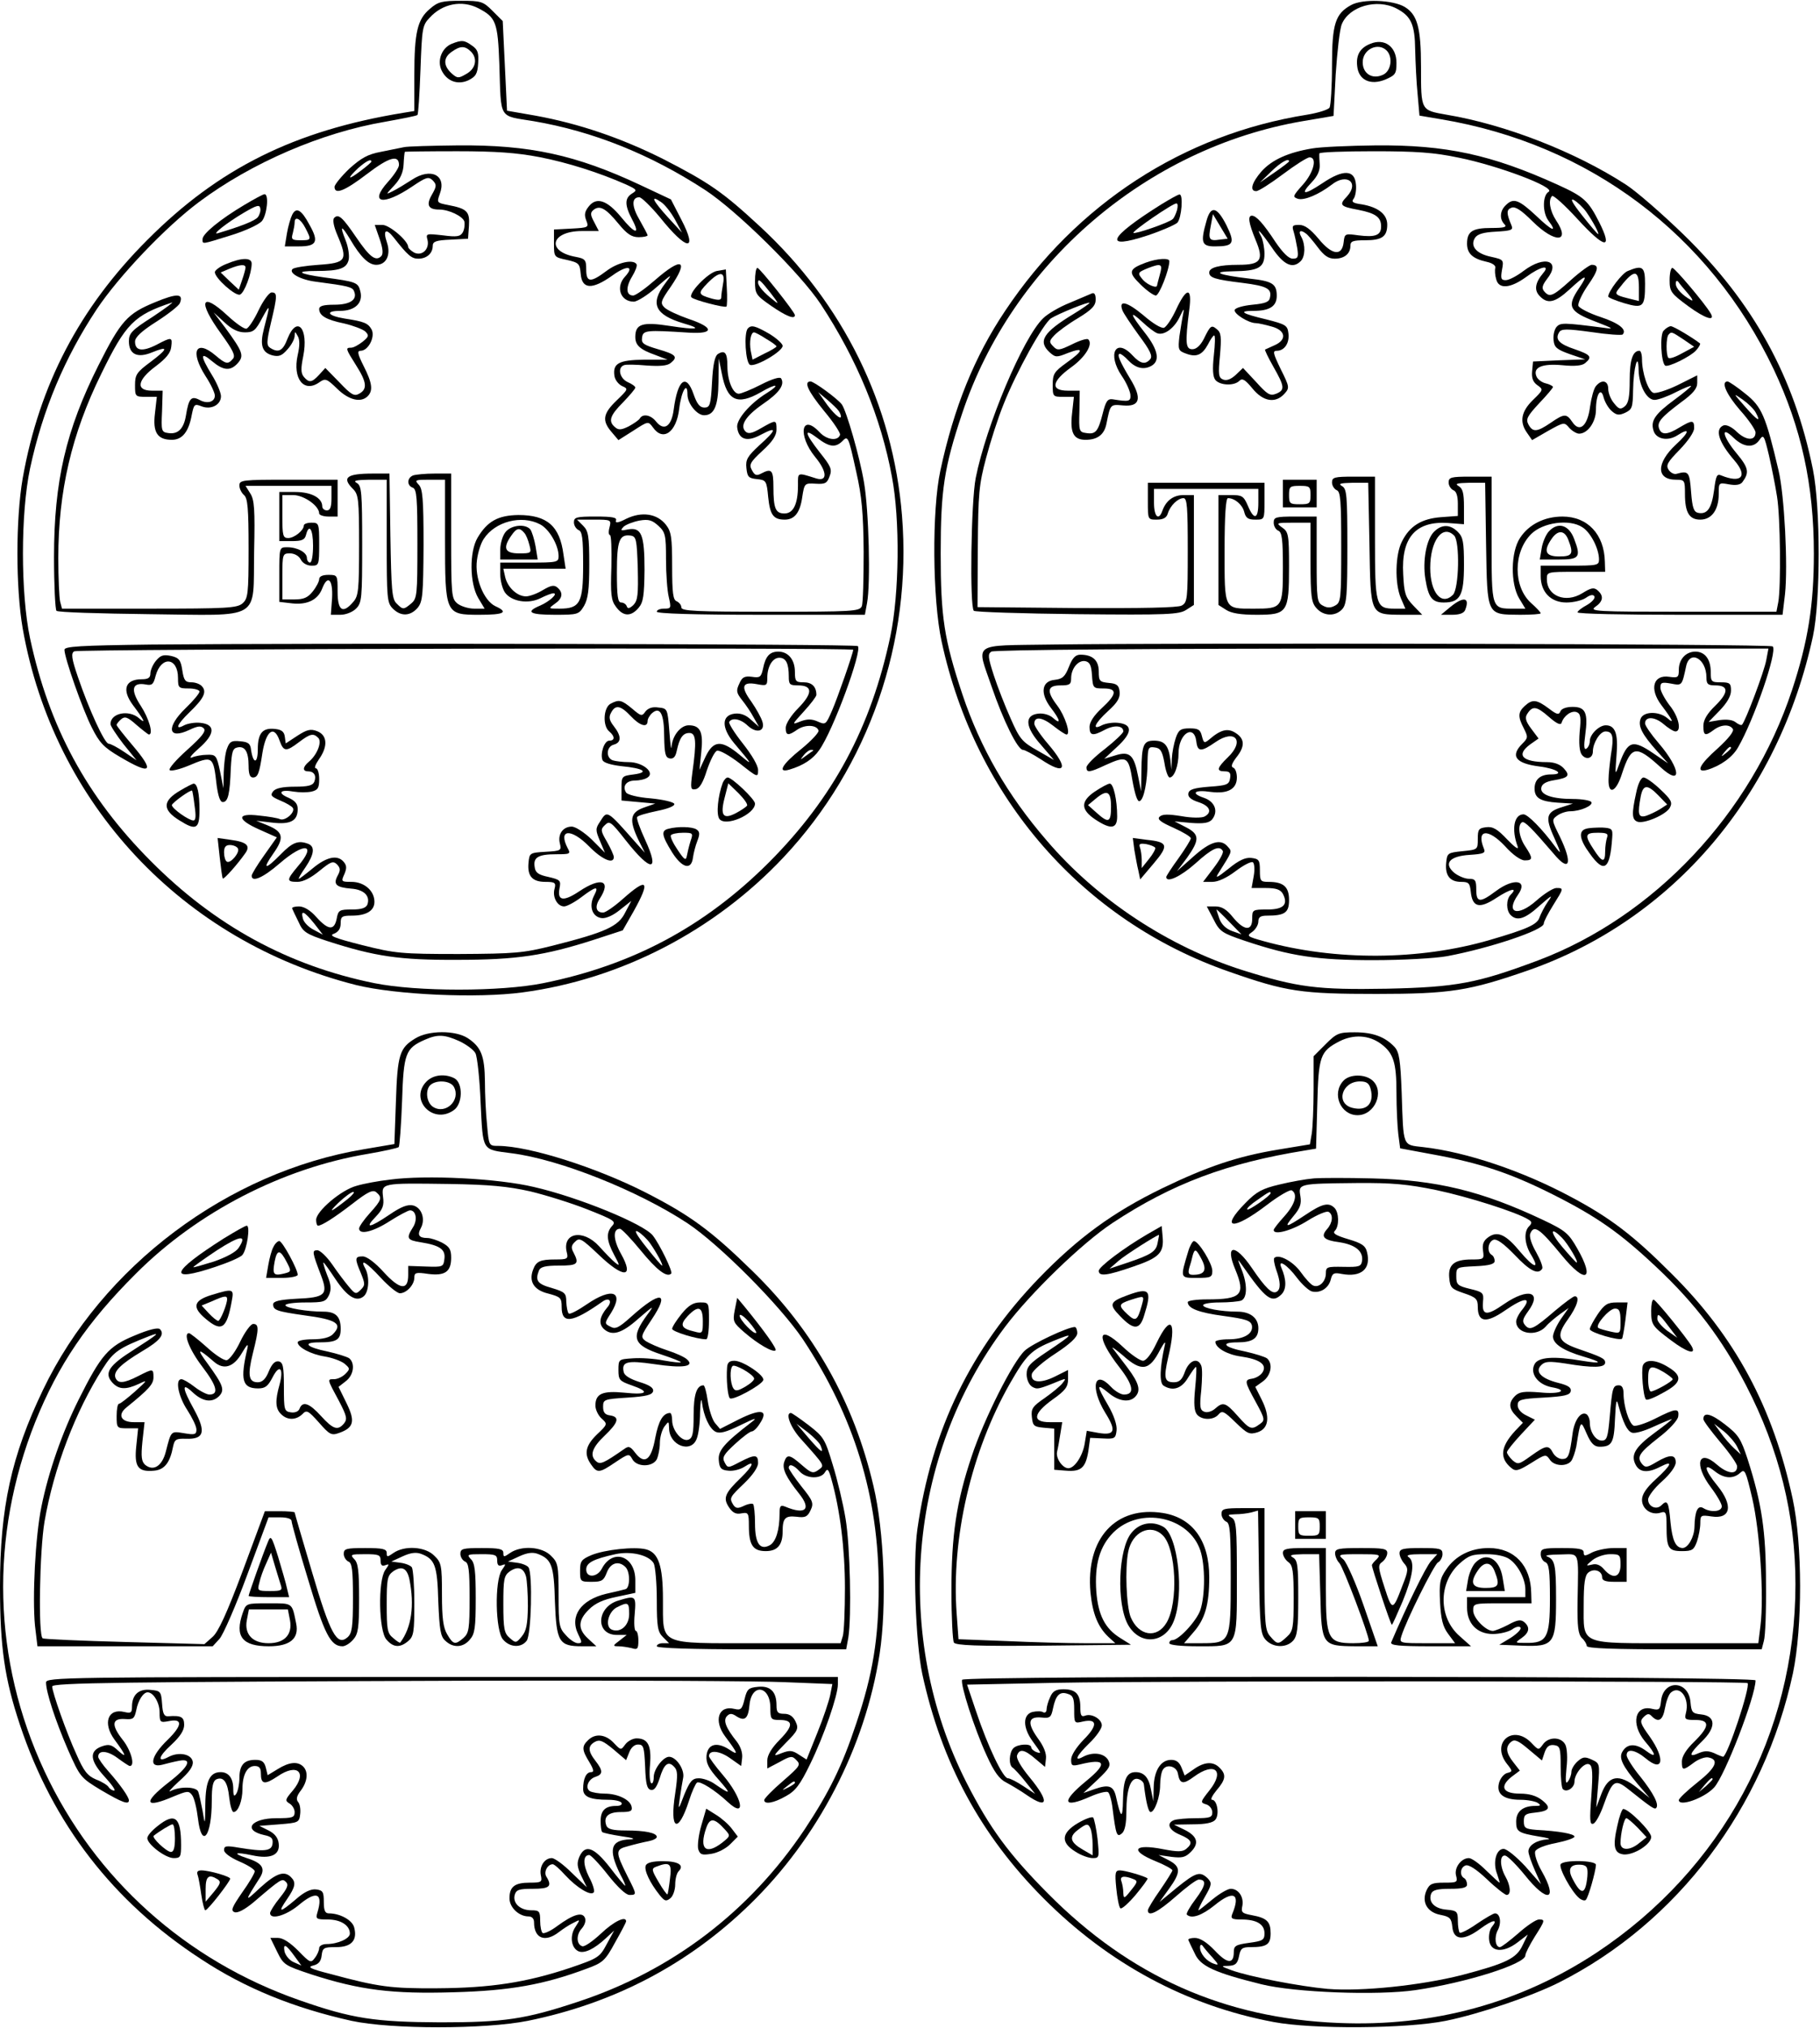 <?xml version="1.0" encoding="UTF-8" standalone="yes"?>
<svg version="1.0" xmlns="http://www.w3.org/2000/svg" width="156.712mm" height="174.556mm" viewBox="0 0 593 660" preserveAspectRatio="xMidYMid meet">
  <g transform="translate(0,660) scale(0.1,-0.1)" fill="#000000" stroke="none">
    <path d="M1401 6574 c-41 -34 -51 -77 -51 -216 l0 -117 -37 -6 c-354 -58 -601
-181 -833 -414 -221 -221 -352 -472 -406 -776 -23 -134 -23 -356 0 -490 101
-571 520 -1018 1086 -1161 130 -32 395 -44 543 -24 321 43 625 201 850 440
278 296 419 702 386 1112 -29 363 -192 693 -464 944 -121 112 -165 142 -315
219 -136 68 -273 115 -416 141 l-92 16 -7 146 -7 146 -33 33 c-31 31 -37 33
-103 33 -61 0 -75 -3 -101 -26z m157 2 c58 -30 64 -45 69 -183 6 -183 -4 -166
111 -185 194 -33 381 -108 559 -224 103 -67 311 -272 377 -372 118 -179 197
-371 232 -562 27 -141 24 -382 -5 -520 -63 -297 -186 -526 -395 -736 -209
-209 -444 -335 -736 -394 -139 -28 -411 -28 -550 0 -281 57 -521 188 -730 399
-207 208 -330 435 -392 724 -31 146 -31 408 0 554 41 191 113 361 217 518 72
108 225 269 334 350 170 127 399 226 606 261 55 10 102 19 105 22 3 2 7 68 10
147 5 136 6 145 30 170 42 46 105 58 158 31z"/>
    <path d="M1472 6460 c-32 -13 -48 -53 -34 -85 17 -37 53 -50 88 -34 24 12 30
21 32 56 2 33 -1 44 -20 57 -25 18 -33 19 -66 6z m63 -26 c22 -23 15 -56 -17
-73 -24 -14 -28 -14 -47 3 -27 25 -27 51 1 70 28 20 43 20 63 0z"/>
    <path d="M1315 6123 c-11 -2 -44 -9 -74 -15 -43 -8 -64 -20 -103 -55 -26 -25
-48 -52 -48 -59 0 -27 34 -13 106 42 72 55 104 64 104 29 0 -8 -16 -33 -36
-55 -63 -70 -16 -79 79 -15 46 31 53 33 67 20 13 -14 13 -19 -3 -47 -19 -33
-12 -48 24 -48 32 0 77 -22 82 -39 2 -10 0 -26 -5 -35 -8 -14 -19 -16 -65 -10
-54 6 -56 6 -50 -15 7 -30 -18 -54 -44 -41 -10 6 -19 14 -19 18 0 20 -61 72
-84 72 l-25 0 16 -46 c11 -32 12 -49 5 -56 -18 -18 -38 -2 -81 61 -45 66 -58
78 -72 64 -6 -6 -2 -28 11 -58 34 -80 28 -89 -62 -95 -43 -3 -81 -9 -85 -14
-13 -13 27 -35 76 -41 106 -14 120 -17 125 -32 11 -27 -14 -43 -65 -43 -35 0
-49 -4 -49 -14 0 -21 22 -35 81 -47 30 -7 61 -19 69 -26 13 -13 12 -17 -9 -34
-13 -10 -29 -19 -37 -19 -19 0 -18 -3 16 -57 35 -55 38 -78 10 -93 -16 -9 -26
-3 -64 37 l-46 47 -20 -22 c-24 -26 -33 -27 -50 -7 -10 12 -10 28 -2 67 18 91
-20 135 -51 58 -15 -40 -29 -48 -56 -31 -13 8 -13 19 2 83 21 88 21 98 2 98
-8 0 -27 -26 -42 -57 -15 -32 -33 -59 -40 -61 -7 -2 -34 17 -61 42 -87 81 -99
48 -22 -58 39 -54 48 -72 39 -82 -16 -19 -23 -18 -57 11 -64 54 -84 13 -32
-68 17 -26 30 -54 30 -63 0 -21 -25 -28 -50 -14 -27 14 -35 5 -44 -50 -7 -44
-26 -63 -58 -58 -22 3 -23 7 -20 71 l2 67 -35 0 c-54 0 -48 35 13 80 33 25 48
43 50 63 4 32 2 33 -49 6 -46 -23 -69 -19 -69 11 0 14 21 34 70 65 39 25 73
52 76 60 13 32 -9 33 -81 3 -90 -37 -111 -60 -184 -205 -106 -211 -145 -378
-145 -625 0 -92 4 -171 8 -175 4 -5 140 -9 302 -11 372 -4 338 -24 342 204 3
138 1 169 -13 190 l-15 24 140 0 140 0 0 -40 c0 -29 -4 -40 -15 -40 -8 0 -15
6 -15 13 0 28 -36 47 -88 47 l-52 0 0 -80 0 -80 41 0 c32 0 42 4 46 20 10 39
23 19 23 -35 0 -30 -4 -55 -10 -55 -5 0 -10 7 -10 15 0 18 -31 35 -64 35 -26
0 -26 0 -26 -89 l0 -89 43 -5 c49 -5 83 12 97 49 18 46 35 29 32 -31 l-4 -55
31 0 c18 0 40 9 51 20 19 19 20 33 20 210 0 169 -2 190 -17 199 -14 8 -4 10
40 11 l57 0 0 -200 c0 -187 1 -201 20 -220 26 -26 57 -25 81 3 16 20 18 41 19
204 0 152 -3 184 -16 197 -14 15 -11 16 35 16 l51 0 0 -191 c0 -247 1 -249
112 -249 81 0 96 8 52 28 -38 18 -68 93 -60 150 3 25 13 56 22 69 37 57 123
79 183 48 30 -15 61 -68 61 -104 0 -20 -5 -21 -95 -21 l-95 0 0 -38 c0 -21 7
-47 15 -59 21 -30 76 -39 116 -19 18 9 36 16 42 16 17 0 -13 -27 -43 -40 -50
-21 -34 -30 48 -30 75 0 78 1 95 29 13 23 17 53 17 135 0 93 -3 109 -20 126
l-20 20 56 0 c55 0 56 -1 50 -25 -4 -14 -3 -25 1 -25 5 0 6 -47 5 -104 -3 -89
-1 -109 15 -130 23 -32 49 -33 74 -3 15 18 18 39 19 123 0 115 -10 140 -54
132 -24 -5 -26 -4 -14 9 8 7 31 16 52 20 30 5 41 1 61 -17 23 -21 25 -31 25
-109 0 -47 4 -103 9 -123 8 -36 8 -38 -15 -38 -13 0 -24 -4 -24 -10 0 -6 120
-10 339 -10 l339 0 7 38 c12 63 6 303 -10 394 -14 83 -57 232 -72 253 -14 19
-91 75 -102 75 -23 0 -9 -31 44 -96 31 -37 54 -72 52 -78 -7 -21 -43 -17 -67
9 -59 63 -72 -10 -14 -81 39 -47 41 -81 4 -70 -64 20 -60 21 -60 -22 0 -61
-15 -92 -44 -92 -29 0 -36 16 -36 86 0 56 -6 62 -40 44 -15 -8 -21 -6 -30 11
-10 18 -6 26 34 63 33 30 46 50 46 69 0 33 -1 33 -50 5 -29 -17 -42 -20 -51
-11 -19 19 0 50 56 89 53 36 73 63 60 84 -4 6 -30 -2 -65 -20 -33 -17 -66 -30
-73 -30 -19 0 -37 43 -37 90 0 43 -8 53 -30 40 -11 -6 -17 -35 -20 -92 -4 -75
-7 -83 -25 -83 -15 0 -24 12 -35 43 -24 70 -52 49 -65 -50 -7 -54 -31 -71 -57
-39 -17 22 -43 27 -53 11 -3 -6 -20 -17 -36 -26 -24 -12 -34 -13 -45 -3 -23
19 -17 38 26 81 22 23 40 44 40 48 0 4 -11 12 -25 18 -26 12 -34 47 -12 55 6
3 40 2 74 -1 43 -3 67 -1 78 8 25 20 18 28 -41 45 -47 14 -55 19 -52 38 3 24
13 25 153 16 83 -5 82 17 -2 45 -34 12 -69 28 -78 37 -14 14 -13 20 20 67 61
89 37 99 -51 22 -31 -27 -63 -50 -71 -50 -23 0 -25 26 -4 61 11 18 18 36 15
41 -11 17 -61 6 -98 -22 -52 -39 -66 -38 -66 5 0 31 -3 35 -35 41 -97 18 -80
84 21 84 l55 0 -15 29 c-13 24 -13 31 -2 40 20 16 40 5 81 -45 28 -34 43 -44
66 -44 16 0 29 3 29 6 0 3 -12 25 -26 50 -26 44 -27 74 -1 74 7 0 37 -29 67
-65 88 -110 125 -114 70 -8 l-34 66 -100 47 c-209 98 -360 131 -594 129 -86
-1 -166 -3 -177 -6z m442 -32 c93 -18 196 -51 282 -89 37 -17 38 -19 20 -30
-24 -15 -24 -38 1 -85 27 -51 9 -47 -36 8 -45 55 -80 67 -105 36 -14 -17 -16
-28 -9 -46 9 -23 8 -24 -48 -27 l-57 -3 0 -45 c0 -45 0 -45 42 -54 39 -9 42
-12 45 -45 4 -51 37 -53 103 -6 48 35 74 32 41 -4 -31 -34 -14 -81 29 -81 11
0 45 21 75 48 51 44 53 45 27 11 -50 -66 -33 -102 61 -130 63 -18 44 -22 -46
-8 -90 14 -112 6 -112 -36 0 -27 15 -41 66 -59 l39 -15 -76 0 c-83 -1 -103
-12 -97 -53 2 -13 13 -27 25 -33 21 -9 20 -10 -18 -47 -45 -43 -48 -66 -16
-103 l22 -26 49 31 c48 31 48 31 63 11 33 -48 77 -17 86 60 7 58 27 92 27 46
0 -29 31 -67 54 -67 33 0 46 30 47 108 l1 77 10 -50 c17 -88 50 -104 127 -60
51 30 67 27 19 -3 -55 -34 -100 -87 -96 -112 5 -40 33 -48 78 -23 53 28 51 16
-6 -35 -39 -36 -45 -47 -42 -74 3 -29 7 -33 34 -36 30 -3 32 -5 37 -59 6 -58
17 -73 54 -73 32 0 50 23 57 74 7 45 8 45 44 43 31 -2 37 2 45 24 9 23 4 33
-32 78 -50 64 -53 81 -8 47 39 -30 59 -32 81 -11 19 20 20 18 46 -100 18 -79
23 -134 24 -260 0 -88 -2 -168 -6 -177 -7 -17 -31 -18 -298 -18 -241 0 -290 2
-290 14 0 8 -7 16 -15 20 -12 4 -15 27 -15 114 0 95 -3 113 -20 135 -29 37
-79 44 -129 20 -27 -14 -37 -15 -34 -6 4 10 -11 13 -66 13 -63 0 -71 -2 -71
-19 0 -10 7 -21 15 -25 12 -4 15 -27 15 -113 0 -124 -10 -143 -77 -143 -37 0
-37 0 -15 16 25 17 28 36 8 53 -11 9 -21 7 -48 -9 -18 -11 -43 -20 -54 -20
-29 0 -60 29 -68 63 l-6 27 101 0 102 0 -7 46 c-12 93 -53 129 -147 129 -66
-1 -101 -20 -133 -74 -27 -46 -26 -148 2 -196 l21 -35 -34 0 c-19 0 -44 8 -55
17 -19 16 -20 29 -20 220 l0 203 -54 0 c-30 0 -61 -3 -70 -6 -20 -8 -21 -33
-1 -40 13 -5 15 -35 15 -183 0 -165 -1 -178 -20 -194 -25 -21 -27 -21 -48 0
-15 14 -17 46 -20 220 l-3 203 -54 0 c-86 0 -102 -13 -65 -50 18 -18 20 -33
20 -183 0 -146 -2 -166 -19 -185 -34 -40 -51 -29 -51 33 0 54 0 55 -30 55 -19
0 -30 -5 -30 -14 0 -7 -9 -25 -21 -40 -16 -20 -29 -26 -60 -26 l-39 0 0 75 c0
73 1 75 25 75 14 0 29 -8 35 -20 6 -12 21 -20 35 -20 24 0 25 2 25 70 0 68 -1
70 -25 70 -14 0 -25 -4 -25 -9 0 -16 -31 -41 -51 -41 -17 0 -19 8 -19 70 l0
70 35 0 c35 0 85 -35 85 -60 0 -5 14 -10 30 -10 l30 0 0 60 0 60 -160 0 c-150
0 -160 -1 -160 -19 0 -10 7 -24 15 -31 12 -10 15 -43 15 -174 0 -149 -2 -163
-20 -179 -18 -15 -50 -17 -304 -17 l-284 0 -6 23 c-3 12 -6 76 -6 142 0 217
43 403 140 600 80 164 107 191 230 232 8 3 -20 -18 -62 -46 -69 -44 -78 -54
-78 -80 0 -43 28 -56 76 -36 54 22 52 12 -5 -31 -46 -34 -51 -42 -51 -76 0
-37 1 -38 36 -38 l35 0 -6 -53 c-8 -63 8 -87 55 -87 34 0 55 26 65 82 7 34 9
36 32 27 31 -12 63 5 63 33 0 11 -13 43 -30 70 -38 62 -38 77 1 44 37 -31 60
-33 84 -6 21 24 16 37 -41 115 l-38 50 35 -32 c24 -23 45 -33 67 -33 28 0 35
6 57 48 26 47 26 45 5 -36 -14 -54 -6 -78 28 -87 21 -5 31 -1 49 20 13 14 23
34 23 43 1 16 1 16 10 0 7 -11 7 -32 0 -62 -17 -77 20 -124 70 -89 20 14 24
13 59 -21 38 -37 77 -46 99 -24 18 18 15 43 -13 98 -20 40 -22 50 -10 50 25 0
48 45 36 69 -12 21 -23 26 -88 36 -56 9 -65 25 -15 25 49 0 76 26 66 64 -7 29
-14 31 -118 45 -85 12 -96 21 -25 21 75 0 98 8 105 36 3 13 -1 42 -10 64 -20
50 -14 51 15 3 34 -58 60 -83 85 -83 33 0 48 33 35 72 -14 41 -4 49 21 18 47
-60 59 -70 81 -70 27 0 47 17 47 42 0 14 11 18 58 20 l57 3 3 42 c3 47 -6 56
-69 68 -36 7 -36 8 -26 36 23 61 -29 87 -91 46 -20 -13 -48 -30 -62 -37 -24
-12 -24 -12 4 18 20 21 30 43 31 69 1 21 3 39 4 41 0 1 77 2 171 2 126 0 194
-5 267 -19z m-547 -15 c0 -2 -16 -16 -35 -30 -42 -32 -46 -27 -8 9 25 22 43
32 43 21z m989 -188 l23 -43 -46 50 c-50 55 -58 74 -23 50 13 -8 33 -34 46
-57z m533 -623 c4 -5 8 -14 8 -19 0 -13 -28 13 -52 48 l-22 31 30 -25 c16 -14
32 -29 36 -35z m-654 -513 c2 -86 0 -105 -14 -120 -13 -12 -19 -13 -22 -4 -2
6 -10 12 -18 12 -11 0 -14 20 -14 98 0 104 8 125 45 120 18 -3 20 -12 23 -106z"/>
    <path d="M796 5935 c-79 -47 -136 -94 -136 -111 0 -18 -5 -18 92 12 46 14 91
35 101 46 17 20 24 88 9 88 -5 0 -34 -16 -66 -35z m44 -40 c-10 -12 -56 -30
-130 -52 -23 -7 29 34 85 67 41 24 51 27 53 14 2 -8 -2 -21 -8 -29z"/>
    <path d="M952 5903 c-5 -10 -13 -37 -17 -60 l-7 -43 46 0 c58 0 66 15 34 71
-26 49 -43 58 -56 32z m43 -43 c20 -39 20 -40 -16 -40 -28 0 -31 3 -25 23 3
12 6 28 6 35 0 22 19 13 35 -18z"/>
    <path d="M738 5743 c-21 -8 -38 -21 -38 -27 0 -19 67 -79 82 -73 14 5 38 69
38 101 0 20 -32 20 -82 -1z m62 -12 c0 -4 -5 -23 -11 -40 l-11 -32 -30 28 -29
28 28 12 c34 14 53 16 53 4z"/>
    <path d="M2336 5720 c-29 -5 -95 -74 -83 -86 8 -9 109 -35 114 -30 2 2 3 30 1
62 l-3 59 -29 -5z m20 -41 c-3 -17 -6 -37 -6 -45 0 -9 -8 -10 -31 -4 -45 13
-46 17 -14 50 39 40 59 40 51 -1z"/>
    <path d="M2460 5686 c0 -41 3 -45 53 -80 48 -33 77 -45 77 -30 0 10 -114 153
-122 154 -5 0 -8 -20 -8 -44z m51 -38 c27 -35 28 -39 9 -23 -31 24 -50 46 -50
57 0 15 8 8 41 -34z"/>
    <path d="M2437 5533 c-14 -13 -8 -113 7 -119 19 -7 106 44 106 62 0 7 -20 25
-43 39 -45 26 -59 30 -70 18z m59 -34 c19 -11 34 -22 34 -25 0 -2 -17 -13 -39
-23 l-39 -20 -6 29 c-5 29 0 60 11 60 3 0 21 -9 39 -21z"/>
    <path d="M1646 4868 c-9 -12 -16 -37 -16 -55 l0 -33 61 0 61 0 -7 43 c-4 23
-12 48 -17 55 -17 20 -65 14 -82 -10z m62 -1 c6 -6 13 -24 17 -40 7 -26 6 -27
-34 -27 -46 0 -54 17 -25 58 17 25 27 27 42 9z"/>
    <path d="M493 4503 c-234 -3 -283 -6 -283 -17 0 -26 59 -194 89 -253 25 -50
39 -65 92 -96 103 -61 115 -49 39 40 -27 32 -50 61 -50 64 0 4 7 12 15 19 12
10 21 7 50 -19 20 -17 38 -31 40 -31 16 0 0 53 -26 93 -35 53 -29 78 16 70 20
-4 25 0 32 28 18 66 73 61 73 -7 0 -32 2 -34 35 -34 19 0 35 -5 35 -10 0 -6
-20 -30 -45 -54 -65 -63 -58 -104 12 -71 27 13 38 14 47 5 8 -9 -5 -26 -54
-70 -36 -32 -62 -62 -57 -66 4 -4 31 2 60 14 81 34 82 33 93 -64 5 -35 11 -54
20 -54 17 0 23 26 26 110 3 54 6 65 22 68 24 5 36 -14 36 -60 0 -26 4 -38 14
-38 16 0 21 13 31 80 12 73 38 92 56 40 13 -36 21 -37 63 -5 37 28 47 30 63
14 13 -13 -4 -56 -31 -78 -20 -17 -21 -31 -2 -31 19 0 28 -14 20 -34 -5 -12
-20 -16 -64 -16 -39 0 -62 -5 -70 -15 -10 -13 -7 -17 23 -30 20 -8 38 -19 41
-24 9 -14 -24 -43 -41 -37 -8 4 -39 9 -69 12 -74 9 -73 -13 2 -46 l56 -25 -41
-58 c-23 -32 -41 -62 -41 -67 0 -23 38 -6 91 40 82 71 123 64 59 -10 -37 -44
-37 -50 -1 -50 19 0 44 13 72 36 37 30 44 33 57 21 11 -12 12 -19 2 -37 -15
-28 -5 -38 44 -42 42 -3 63 -24 53 -52 -5 -11 -19 -16 -50 -16 -41 0 -45 -2
-50 -30 -8 -39 -27 -38 -66 5 -20 23 -41 35 -57 35 -14 0 -24 -3 -22 -7 2 -5
11 -24 21 -44 14 -32 24 -39 94 -62 155 -50 235 -62 423 -61 194 0 285 14 444
65 l95 31 36 63 c55 99 45 111 -35 40 -28 -25 -57 -45 -65 -45 -23 0 -28 19
-11 45 39 60 5 72 -67 24 -51 -34 -72 -31 -64 10 5 25 3 28 -36 37 -33 7 -43
14 -45 33 -5 31 12 41 71 41 44 0 47 1 37 19 -33 63 10 67 70 6 41 -42 80 -59
80 -34 0 5 -10 28 -22 49 -21 36 -22 41 -7 55 15 15 20 11 68 -50 82 -104 112
-104 63 2 -17 37 -29 70 -26 74 2 5 32 13 65 20 35 7 58 16 56 23 -2 6 -36 14
-77 18 -41 3 -76 12 -80 19 -13 20 0 39 29 39 14 0 33 4 41 10 25 16 -16 50
-61 50 -20 0 -44 3 -53 6 -23 9 -20 45 4 51 25 7 25 28 0 60 -15 19 -17 30 -9
44 14 27 31 24 64 -11 30 -32 55 -39 55 -16 0 7 7 19 15 26 26 22 39 -3 39
-77 1 -56 4 -68 18 -71 12 -2 19 5 23 25 9 42 20 58 41 58 22 0 24 -28 10
-128 -7 -54 -6 -58 11 -55 12 2 24 22 36 61 11 32 25 61 33 64 8 3 40 -15 74
-41 58 -46 60 -47 60 -22 0 15 -20 49 -50 87 -27 34 -47 66 -44 70 9 15 37 10
60 -12 29 -27 58 -19 48 13 -4 13 -20 42 -36 65 -36 49 -30 66 18 57 32 -6 34
-5 34 21 0 36 17 65 39 65 22 0 31 -19 31 -61 0 -26 3 -29 30 -29 48 0 49 -25
1 -74 -23 -23 -41 -51 -41 -64 0 -26 8 -27 38 -6 25 17 63 16 69 -3 2 -6 -23
-33 -56 -60 -63 -50 -80 -80 -38 -67 44 13 76 34 96 63 45 62 141 324 126 339
-7 7 -1788 10 -2302 5z m2287 -17 c0 -10 -51 -157 -69 -198 -20 -46 -21 -47
-46 -36 -20 9 -34 9 -56 1 -30 -12 -30 -12 10 32 23 25 41 49 41 54 0 27 -15
41 -41 41 -26 0 -29 3 -29 34 0 40 -22 66 -54 66 -28 0 -42 -15 -50 -56 -6
-27 -10 -30 -36 -26 -24 3 -32 -1 -41 -22 -11 -23 -10 -30 9 -54 12 -15 29
-40 38 -57 l17 -30 -26 23 c-17 16 -34 22 -53 20 -43 -5 -44 -45 -3 -95 61
-72 64 -77 20 -40 -60 50 -86 49 -112 -5 l-20 -43 6 58 c7 65 -3 87 -41 87
-26 0 -53 -33 -56 -70 -1 -14 -4 9 -7 50 -6 74 -6 75 -36 78 -19 3 -33 -2 -42
-13 -11 -16 -14 -16 -43 9 -35 29 -43 31 -71 16 -23 -13 -26 -72 -4 -90 19
-16 19 -30 0 -30 -16 0 -30 -42 -22 -63 3 -9 28 -16 61 -20 73 -7 93 -20 41
-27 -39 -5 -40 -6 -40 -45 l0 -40 55 -5 55 -5 -37 -13 c-45 -16 -49 -40 -18
-105 l21 -42 -27 30 c-98 111 -95 109 -119 71 -15 -22 -15 -28 0 -63 l16 -38
-43 43 c-24 23 -53 42 -65 42 -29 0 -46 -25 -39 -54 6 -24 4 -25 -46 -28 -52
-3 -53 -4 -56 -36 -4 -43 12 -62 55 -62 31 0 35 -3 30 -22 -8 -27 9 -58 31
-58 9 0 35 14 56 30 49 37 59 38 41 4 -17 -34 -5 -68 25 -72 13 -2 37 8 59 26
l38 30 -20 -38 c-22 -45 -63 -64 -237 -108 -96 -24 -122 -26 -305 -27 -188 0
-207 2 -315 29 -91 23 -110 31 -92 37 15 6 22 17 22 34 0 22 4 25 36 25 48 0
74 16 74 45 0 36 -33 65 -75 65 -33 0 -34 1 -23 25 8 19 8 28 -2 40 -20 24
-55 17 -100 -20 -23 -19 -44 -35 -46 -35 -3 0 7 17 21 37 29 43 32 68 9 77
-32 12 -51 5 -89 -34 -51 -52 -62 -51 -24 3 36 51 32 70 -19 91 l-37 15 52 -6
c60 -7 83 6 83 44 0 17 -8 27 -30 37 -38 16 -27 28 17 20 18 -3 44 -3 58 0 21
5 25 12 25 41 0 19 -5 35 -11 35 -6 0 -1 13 10 29 30 42 28 79 -6 92 -21 8
-33 5 -64 -15 l-38 -25 -3 22 c-2 16 -11 23 -31 25 -41 5 -57 -13 -57 -66 0
-48 -15 -49 -22 -2 -2 20 -9 26 -36 28 -27 3 -34 -1 -42 -23 -6 -14 -10 -50
-11 -78 l-1 -52 -11 55 c-11 52 -14 55 -42 54 -16 0 -39 -4 -50 -9 -11 -4 -1
9 23 30 53 46 55 78 5 83 -18 2 -41 -2 -53 -8 -31 -17 -24 2 16 41 48 46 58
67 43 85 -6 8 -22 14 -35 14 -20 0 -25 6 -30 39 -5 34 -11 41 -37 47 -25 5
-34 2 -49 -16 -10 -12 -18 -31 -18 -41 0 -14 -7 -19 -28 -19 -54 0 -66 -34
-29 -84 37 -49 44 -64 20 -43 -33 29 -93 17 -93 -19 0 -6 19 -35 42 -65 l43
-53 -40 27 c-22 15 -45 27 -51 27 -13 0 -64 111 -100 217 -21 61 -23 78 -12
84 12 8 2538 13 2538 5z m-131 -329 c-2 -1 -13 -9 -24 -17 -19 -14 -19 -14 -6
3 7 9 18 17 24 17 6 0 8 -1 6 -3z m-1625 -563 l28 -36 -30 16 c-16 8 -32 24
-35 36 -8 30 4 25 37 -16z"/>
    <path d="M2355 4053 c-16 -43 -22 -103 -11 -118 20 -27 116 15 116 50 0 14
-75 85 -89 85 -5 0 -12 -8 -16 -17z m79 -75 c-3 -4 -19 -15 -36 -24 -42 -22
-52 -8 -37 50 l12 47 33 -32 c18 -18 31 -36 28 -41z"/>
    <path d="M588 4028 c-59 -34 -60 -63 -3 -98 54 -34 65 -28 65 34 0 55 -7 86
-19 86 -3 0 -23 -10 -43 -22z m46 -50 c5 -34 4 -48 -4 -48 -15 0 -70 39 -70
50 0 7 62 52 66 47 1 -1 5 -23 8 -49z"/>
    <path d="M2178 3903 c-25 -6 -22 -22 12 -77 33 -52 63 -59 68 -16 2 14 8 38
14 53 9 23 8 31 -3 38 -14 9 -61 10 -91 2z m72 -40 c-5 -16 -10 -37 -12 -48
-3 -17 -8 -14 -30 19 -15 22 -25 43 -22 48 3 4 20 8 39 8 33 0 34 -1 25 -27z"/>
    <path d="M716 3809 c4 -35 8 -66 10 -68 3 -4 47 45 73 82 18 25 5 37 -48 44
l-42 6 7 -64z m59 30 c8 -12 -24 -51 -36 -43 -5 3 -9 16 -9 30 0 17 5 24 19
24 11 0 23 -5 26 -11z"/>
    <path d="M4402 6586 c-51 -28 -62 -61 -62 -196 0 -69 -4 -131 -8 -138 -5 -7
-37 -17 -73 -23 -403 -64 -751 -290 -984 -639 -100 -149 -167 -315 -211 -520
-28 -129 -26 -419 4 -557 110 -509 459 -910 938 -1076 185 -65 235 -72 479
-72 241 0 302 10 495 77 471 165 815 569 927 1088 25 118 25 417 0 543 -61
302 -194 544 -421 765 -69 67 -154 141 -188 163 -165 107 -393 196 -585 228
-84 15 -83 12 -83 156 0 128 -12 170 -53 195 -38 23 -138 27 -175 6z m148 -11
c48 -25 60 -52 61 -135 1 -41 4 -106 8 -145 l6 -69 71 -12 c483 -81 874 -375
1083 -814 90 -191 131 -376 131 -601 0 -167 -19 -286 -71 -444 -133 -403 -449
-738 -828 -881 -198 -74 -265 -87 -492 -92 -228 -4 -290 4 -469 60 -243 77
-475 230 -639 422 -129 149 -217 303 -275 476 -60 180 -71 253 -71 460 0 206
11 280 70 456 163 489 601 865 1110 952 l100 17 7 135 c5 74 13 148 20 164 24
58 114 84 178 51z"/>
    <path d="M4465 6460 c-33 -13 -47 -36 -43 -72 4 -46 43 -65 93 -44 32 14 35
19 35 54 0 53 -39 81 -85 62z m53 -22 c21 -21 15 -67 -12 -79 -34 -16 -66 3
-66 41 0 42 50 66 78 38z"/>
    <path d="M4275 6119 c-78 -13 -131 -37 -165 -75 -32 -37 -39 -64 -17 -64 8 0
47 25 87 55 40 30 79 55 87 55 26 0 13 -50 -22 -89 -33 -37 -34 -40 -16 -46
21 -6 68 14 110 46 49 39 91 7 50 -38 -27 -28 -23 -33 37 -44 56 -11 74 -24
74 -54 0 -29 -19 -36 -74 -29 -43 6 -45 6 -48 -22 -5 -47 -38 -43 -82 11 -27
32 -45 45 -63 45 -22 0 -24 -3 -18 -22 4 -13 9 -38 12 -55 4 -28 2 -33 -15
-33 -13 0 -32 19 -56 54 -40 61 -63 86 -77 86 -14 0 -11 -23 12 -79 28 -66 17
-81 -55 -81 -64 0 -96 -9 -96 -25 0 -17 18 -23 109 -34 79 -10 95 -19 89 -47
-2 -15 -15 -20 -57 -24 -30 -3 -56 -10 -58 -17 -4 -12 45 -43 69 -43 7 0 30
-5 51 -11 46 -12 51 -43 10 -61 -16 -7 -29 -13 -31 -14 -2 -1 10 -26 27 -56
37 -65 38 -76 9 -88 -20 -8 -29 -2 -65 38 l-43 46 -23 -22 c-16 -15 -30 -20
-41 -16 -16 6 -17 16 -11 79 5 59 4 74 -10 85 -18 15 -21 13 -43 -32 -11 -21
-24 -33 -37 -33 -22 0 -24 20 -10 129 10 75 -9 74 -44 -2 -13 -28 -30 -53 -38
-57 -9 -3 -37 14 -68 41 -53 44 -81 51 -68 16 3 -9 28 -46 54 -82 36 -48 45
-67 37 -77 -16 -19 -32 -16 -58 12 -55 59 -83 4 -35 -67 14 -20 26 -47 28 -60
2 -23 -3 -25 -58 -16 -16 2 -22 -6 -32 -46 -15 -59 -23 -69 -54 -64 -23 3 -24
7 -22 71 l1 67 -39 0 c-57 0 -53 30 11 76 46 33 72 75 56 91 -4 4 -27 -3 -53
-16 -41 -20 -48 -21 -61 -7 -14 14 -14 18 3 36 11 12 45 37 77 56 46 28 58 41
58 61 0 16 -4 23 -12 20 -7 -3 -40 -17 -73 -31 -33 -13 -72 -36 -86 -50 -65
-62 -186 -349 -220 -521 -15 -77 -20 -418 -6 -432 5 -4 157 -9 337 -11 294 -3
332 -1 355 14 l25 16 0 179 0 179 -33 0 c-34 0 -58 -18 -70 -52 -12 -33 -27
-18 -27 27 l0 45 170 0 170 0 0 -45 c0 -54 -14 -58 -34 -10 -14 32 -19 35 -55
35 l-41 0 0 -179 0 -179 25 -16 c17 -11 47 -16 99 -16 101 0 106 7 106 157 0
104 -2 113 -22 127 -21 15 -20 16 35 16 l57 0 0 -128 c0 -112 3 -132 19 -150
23 -27 62 -28 84 -4 15 16 17 46 17 205 0 167 -2 187 -17 196 -14 8 -6 10 34
11 l51 0 4 -200 c4 -234 1 -229 107 -230 l65 0 -29 30 c-26 27 -30 40 -33 102
-7 120 41 174 146 167 l52 -4 0 57 c0 44 -4 59 -17 67 -14 8 -6 10 34 11 l52
0 3 -200 c4 -235 1 -229 111 -230 37 0 67 2 67 5 0 3 -14 18 -31 33 -59 53
-59 166 0 225 38 38 125 50 167 22 27 -17 54 -70 54 -105 0 -19 -6 -20 -95
-20 l-95 0 0 -34 c0 -52 33 -86 84 -86 23 0 51 7 63 15 14 10 24 12 28 5 3 -6
-7 -18 -24 -28 -17 -9 -31 -20 -31 -24 0 -5 150 -8 334 -8 l334 0 8 67 c10 93
-2 324 -21 403 -42 179 -55 208 -108 250 -27 22 -54 40 -58 40 -23 0 -4 -42
41 -94 28 -31 50 -64 50 -72 0 -28 -30 -27 -60 1 -17 17 -35 25 -44 22 -30
-12 -16 -55 35 -114 45 -52 23 -76 -43 -49 -14 6 -17 -1 -23 -48 -8 -59 -22
-80 -52 -74 -14 3 -19 16 -23 68 -5 66 -8 70 -48 59 -8 -2 -19 4 -25 13 -10
15 -4 25 36 66 27 28 47 57 47 70 0 27 -6 27 -48 2 -39 -24 -58 -25 -66 -4 -8
21 6 37 71 86 39 28 53 45 53 63 l0 25 -64 -32 c-35 -17 -71 -28 -79 -25 -17
6 -37 65 -37 110 0 15 -4 27 -8 27 -22 0 -32 -29 -32 -96 0 -54 -4 -75 -16
-85 -14 -11 -19 -10 -35 10 -11 13 -19 34 -19 47 0 27 -21 32 -40 9 -7 -8 -15
-38 -19 -66 -8 -64 -34 -87 -58 -51 -19 28 -26 28 -71 -3 -44 -30 -58 -31 -72
-5 -9 17 -4 27 35 69 25 26 45 50 45 53 0 3 -11 9 -24 12 -13 3 -27 14 -30 23
-12 29 19 42 84 36 40 -4 65 -2 75 7 24 20 18 27 -34 45 -51 17 -65 32 -51 55
7 12 24 12 105 1 52 -8 98 -11 102 -8 15 16 -12 37 -72 57 -37 12 -69 29 -72
36 -3 8 11 38 30 66 35 50 39 68 13 68 -6 0 -37 -22 -68 -50 -60 -54 -69 -57
-87 -36 -8 10 -6 19 9 39 48 60 -6 80 -76 27 -21 -16 -47 -30 -58 -30 -15 0
-17 5 -12 34 6 32 5 33 -35 42 -49 10 -70 35 -53 62 8 12 27 18 68 20 50 3 57
5 51 20 -17 40 -17 52 0 58 12 5 32 -8 69 -45 73 -72 125 -69 76 4 -20 31 -26
66 -13 79 4 4 42 -30 83 -75 89 -97 116 -101 71 -11 -36 71 -50 84 -136 123
-216 98 -364 130 -593 128 -86 -1 -179 -5 -207 -10z m478 -30 c129 -26 317
-97 293 -111 -20 -11 -21 -67 -1 -94 31 -41 12 -34 -39 15 -58 54 -75 60 -100
35 -19 -18 -21 -45 -4 -62 9 -9 0 -12 -43 -12 -61 0 -79 -11 -79 -51 0 -32 18
-49 63 -59 19 -4 31 -12 29 -20 -2 -8 -1 -24 3 -37 8 -33 46 -30 97 7 47 35
81 42 56 13 -26 -31 -30 -55 -12 -74 26 -28 50 -23 98 21 54 50 63 51 31 4
-41 -60 -33 -76 56 -110 57 -22 59 -24 24 -19 -132 17 -141 17 -154 2 -7 -9
-11 -28 -9 -43 2 -23 11 -30 53 -45 l50 -17 -85 -3 -85 -4 -3 -32 c-2 -22 3
-35 17 -45 20 -14 20 -15 -14 -48 -39 -38 -45 -72 -19 -108 l16 -23 52 30 c52
29 53 29 69 10 9 -10 24 -19 32 -19 28 0 55 38 55 78 0 50 16 76 25 40 4 -15
15 -34 26 -44 16 -14 24 -15 44 -6 23 11 25 17 26 74 1 72 17 130 18 65 1 -50
26 -97 52 -97 11 0 42 11 69 25 28 14 50 23 50 20 0 -2 -25 -23 -55 -45 -61
-45 -77 -67 -68 -98 7 -30 47 -38 79 -17 42 27 39 10 -6 -31 -64 -60 -64 -114
1 -114 28 0 29 -2 29 -46 0 -61 14 -84 50 -84 37 0 60 32 60 83 0 38 0 38 33
32 22 -4 37 -2 44 7 23 31 21 46 -18 93 -47 56 -54 94 -11 52 33 -32 66 -35
85 -7 13 19 15 15 31 -52 9 -40 21 -100 26 -133 11 -67 13 -296 4 -344 l-6
-31 -306 0 c-280 0 -305 1 -284 16 26 18 28 36 7 54 -12 10 -21 8 -50 -10 -54
-33 -115 -9 -115 46 0 24 1 24 95 24 l95 0 -1 33 c-2 89 -56 147 -138 147 -58
0 -109 -25 -138 -69 -31 -46 -32 -150 -3 -198 l20 -33 -36 0 c-75 0 -74 -4
-74 225 l0 205 -70 0 c-62 0 -70 -2 -70 -19 0 -10 7 -21 15 -25 10 -3 15 -19
15 -44 l0 -40 -55 -4 c-64 -5 -102 -29 -127 -79 -22 -42 -24 -136 -4 -184 l15
-35 -34 0 c-63 0 -65 9 -65 231 l0 199 -70 0 c-62 0 -70 -2 -70 -19 0 -10 7
-21 15 -25 13 -4 15 -35 15 -185 0 -170 -1 -181 -20 -191 -14 -8 -26 -8 -40 0
-19 10 -20 21 -20 150 l0 140 -70 0 c-64 0 -70 -2 -70 -20 0 -11 7 -23 15 -26
12 -5 15 -28 15 -120 0 -132 -2 -134 -95 -134 -98 0 -95 -5 -95 190 0 114 4
170 11 170 22 0 47 -21 53 -45 5 -20 13 -25 36 -25 30 0 30 0 30 60 l0 60
-190 0 -190 0 0 -60 c0 -60 0 -60 29 -60 21 0 32 6 36 20 8 26 33 50 51 50 12
0 14 -29 14 -170 0 -158 -1 -170 -20 -180 -12 -7 -131 -9 -342 -8 l-323 3 1
195 c1 175 4 205 27 291 14 53 39 131 57 175 41 104 129 263 155 280 24 15
125 56 125 50 0 -2 -24 -19 -52 -36 -99 -60 -117 -89 -78 -125 19 -17 23 -17
60 -2 53 20 51 8 -5 -32 -40 -29 -45 -36 -45 -72 0 -38 1 -39 34 -39 l35 0 -6
-55 c-7 -62 5 -85 44 -85 39 0 61 17 68 52 13 64 12 64 54 60 55 -5 63 22 24
86 -35 58 -45 82 -34 82 4 0 16 -9 26 -20 24 -26 50 -33 75 -20 31 16 24 53
-20 109 -48 61 -52 76 -7 34 17 -16 39 -33 48 -36 23 -8 57 18 74 56 12 25 14
27 10 7 -3 -14 -8 -46 -12 -72 -5 -44 -4 -48 21 -57 34 -13 53 -5 72 30 8 16
17 29 20 29 4 0 3 -29 -1 -65 -5 -46 -3 -70 5 -80 15 -18 61 -20 78 -3 10 10
19 4 43 -25 35 -43 75 -49 104 -17 17 19 17 22 -12 80 -25 52 -27 60 -13 60
25 0 42 25 38 57 -3 26 -9 29 -71 45 -81 19 -94 28 -43 28 53 0 76 15 76 49 0
39 -14 48 -88 56 -103 12 -128 23 -54 24 83 1 102 12 102 57 0 19 -5 44 -10
55 -20 36 -3 19 35 -36 38 -56 67 -69 93 -43 15 15 16 53 2 79 -11 19 -3 25
15 11 6 -4 23 -24 38 -44 21 -28 35 -38 56 -38 31 0 51 16 51 42 0 15 8 18 48
18 55 0 72 12 72 51 0 34 -30 57 -83 66 -29 4 -35 8 -26 19 5 7 9 28 7 46 -4
48 -41 50 -109 4 -60 -40 -75 -39 -35 3 19 20 27 38 26 57 -1 16 -2 32 -1 37
1 4 80 7 177 7 138 0 197 -4 277 -21z m-553 -12 c0 -2 -21 -18 -47 -36 l-48
-33 37 36 c32 31 58 45 58 33z m968 -164 c23 -33 44 -73 39 -73 -2 0 -26 28
-52 61 -31 39 -41 57 -27 50 11 -6 29 -23 40 -38z m553 -655 c18 -33 6 -27
-36 21 -39 44 -39 44 -7 22 17 -12 37 -31 43 -43z"/>
    <path d="M4180 4995 l0 -45 55 0 55 0 0 45 0 45 -55 0 -55 0 0 -45z m90 -5 c0
-28 -3 -30 -35 -30 -32 0 -35 2 -35 30 0 28 3 30 35 30 32 0 35 -2 35 -30z"/>
    <path d="M3784 5937 c-174 -109 -192 -150 -44 -101 45 15 88 34 96 41 14 15
20 94 7 92 -5 0 -31 -15 -59 -32z m51 -19 c-4 -13 -10 -26 -14 -29 -10 -11
-123 -50 -128 -45 -5 5 127 96 140 96 5 0 5 -10 2 -22z"/>
    <path d="M3931 5883 c-20 -70 -16 -83 27 -83 62 0 67 10 38 69 -31 61 -51 65
-65 14z m43 -61 c-34 -5 -38 0 -29 45 l7 38 24 -40 24 -40 -26 -3z"/>
    <path d="M3733 5747 c-56 -21 -58 -31 -17 -71 20 -20 43 -36 50 -36 11 0 44
84 44 112 0 11 -39 9 -77 -5z m46 -39 c-5 -18 -9 -34 -9 -35 0 -11 -30 1 -45
17 -20 23 -19 25 15 39 44 17 49 14 39 -21z"/>
    <path d="M5304 5720 c-19 -7 -64 -67 -64 -83 0 -4 23 -13 52 -22 62 -18 68
-13 68 63 0 56 -8 62 -56 42z m36 -54 l0 -44 -40 10 c-35 9 -39 13 -28 27 51
67 68 69 68 7z"/>
    <path d="M5440 5690 c0 -37 4 -43 61 -85 56 -41 90 -51 72 -22 -18 31 -116
147 -124 147 -5 0 -9 -18 -9 -40z m60 -44 c14 -16 18 -26 10 -21 -29 16 -50
38 -50 54 0 8 3 11 8 6 4 -6 18 -23 32 -39z"/>
    <path d="M5420 5525 c-12 -14 -8 -100 5 -113 8 -8 83 29 101 49 10 11 15 21
13 23 -23 18 -86 56 -95 56 -6 0 -17 -7 -24 -15z m65 -28 l35 -24 -39 -21
c-21 -12 -41 -19 -45 -15 -8 8 -8 68 1 76 9 10 10 9 48 -16z"/>
    <path d="M4671 4869 c-24 -26 -36 -94 -27 -151 10 -62 22 -78 60 -78 54 0 66
23 66 123 0 74 -3 90 -20 107 -26 26 -54 25 -79 -1z m67 -11 c19 -19 16 -173
-4 -193 -37 -37 -74 7 -74 88 0 88 40 143 78 105z"/>
    <path d="M5046 4871 c-9 -10 -20 -35 -23 -55 l-6 -36 62 0 c67 0 73 7 50 67
-17 46 -53 57 -83 24z m64 -27 c18 -46 13 -54 -30 -54 -45 0 -52 18 -24 58 20
29 42 28 54 -4z"/>
    <path d="M4725 4625 l-30 -25 36 0 c24 0 39 5 43 16 16 41 -5 45 -49 9z"/>
    <path d="M3423 4503 c-260 -4 -242 9 -192 -137 38 -111 85 -206 102 -206 6 0
32 -14 57 -30 82 -55 94 -32 25 49 -25 29 -45 59 -45 66 0 25 25 22 61 -6 20
-16 40 -29 44 -29 15 0 -5 61 -30 94 -36 47 -33 66 10 66 30 0 35 3 35 23 0
32 23 60 46 56 15 -3 20 -14 22 -47 3 -41 4 -42 38 -42 45 0 44 -18 -6 -64
-26 -24 -40 -46 -40 -61 0 -29 10 -31 51 -9 31 16 59 13 59 -6 0 -5 -27 -31
-60 -57 -33 -25 -60 -52 -60 -60 0 -18 10 -17 61 7 71 32 76 29 89 -51 8 -44
16 -69 23 -66 14 4 26 63 26 130 1 44 3 48 23 45 19 -2 25 -12 32 -50 4 -27
12 -48 17 -48 15 0 29 38 29 79 0 64 51 97 58 38 4 -34 16 -34 62 -2 65 45 97
4 40 -50 -35 -34 -38 -45 -9 -45 15 0 20 -5 17 -22 -3 -21 -10 -24 -68 -28
-50 -4 -66 -9 -68 -22 -2 -11 8 -20 32 -28 38 -12 47 -33 21 -47 -9 -5 -42 -5
-75 1 -44 7 -63 7 -72 -2 -8 -8 3 -17 46 -36 31 -14 56 -29 56 -34 0 -5 -18
-34 -40 -65 -22 -30 -40 -58 -40 -61 0 -21 48 2 95 44 54 49 78 60 89 41 4 -5
-10 -30 -29 -55 l-35 -46 30 0 c19 0 47 13 76 35 25 19 50 32 56 29 5 -3 7
-23 3 -45 l-7 -39 46 0 c34 0 48 -5 56 -19 18 -35 2 -51 -51 -51 -48 0 -49 -1
-49 -30 0 -42 -27 -39 -63 5 -20 25 -36 35 -57 35 l-28 0 22 -42 c20 -40 28
-45 102 -70 149 -50 235 -63 419 -63 94 0 202 6 240 13 139 26 315 85 315 106
0 7 14 33 30 59 35 56 36 57 11 57 -10 0 -39 -18 -65 -41 -61 -54 -102 -41
-60 19 34 48 -13 56 -72 12 -52 -39 -64 -38 -64 5 0 30 -3 35 -24 35 -13 0
-34 9 -47 19 -37 31 -16 55 50 59 45 3 52 6 46 20 -26 63 13 68 69 8 25 -28
51 -46 64 -46 27 0 27 7 2 45 -21 31 -26 70 -11 79 8 5 31 -18 103 -102 52
-63 63 -33 21 54 -27 55 -28 56 -9 70 11 8 30 14 42 14 34 0 76 19 69 30 -3 5
-30 10 -60 10 -68 0 -108 14 -103 37 2 12 16 20 41 24 48 8 54 15 32 39 -12
13 -31 20 -54 20 -81 0 -103 23 -55 58 l27 19 -24 32 c-18 24 -21 36 -13 48
17 27 30 26 70 -9 25 -22 39 -29 42 -20 7 23 32 41 49 35 13 -5 15 -17 10 -64
-3 -38 -1 -64 7 -75 14 -18 36 -12 36 11 0 27 23 65 41 65 24 0 28 -17 18 -75
-4 -28 -8 -65 -8 -82 -1 -52 25 -41 44 20 30 91 45 94 126 20 70 -64 66 -6 -6
78 -25 29 -45 58 -45 65 0 23 30 23 59 -1 16 -14 34 -25 40 -25 21 0 11 48
-19 85 -16 21 -30 47 -30 57 0 18 5 19 34 14 37 -7 36 -8 50 57 12 54 66 24
66 -37 0 -22 5 -26 29 -26 44 0 44 -23 0 -66 -27 -26 -39 -47 -39 -66 0 -32 6
-34 34 -13 24 18 52 19 62 3 5 -7 -14 -31 -49 -63 -60 -53 -74 -81 -34 -70 43
13 82 41 100 73 52 90 129 313 113 329 -7 8 -1904 12 -2353 6z m2332 -50 c-6
-36 -68 -200 -79 -211 -3 -3 -12 1 -21 8 -10 8 -29 10 -52 7 l-36 -6 36 37
c24 25 37 47 37 65 0 24 -4 27 -33 27 -31 0 -33 2 -33 34 0 41 -19 66 -50 66
-31 0 -54 -25 -54 -59 0 -25 -3 -27 -31 -23 -52 8 -66 -39 -26 -92 37 -49 44
-64 20 -43 -28 24 -80 23 -88 -3 -8 -24 6 -50 53 -103 l37 -41 -47 32 c-69 47
-84 42 -112 -34 -14 -39 -14 -39 -9 28 6 70 -4 98 -35 98 -22 0 -52 -30 -52
-51 0 -10 -5 -21 -11 -25 -8 -5 -9 8 -4 44 10 73 1 92 -41 92 -21 0 -37 -6
-40 -15 -5 -12 -12 -10 -38 10 -39 29 -53 31 -78 8 -22 -20 -23 -35 -3 -73 14
-28 14 -31 -5 -50 -40 -40 -22 -64 55 -74 57 -7 85 -26 39 -26 -35 0 -54 -16
-54 -46 0 -31 19 -42 75 -46 l50 -3 -34 -11 c-53 -16 -58 -32 -27 -100 24 -54
24 -57 3 -29 -42 57 -89 105 -103 105 -31 0 -40 -49 -19 -105 4 -12 -10 -2
-34 23 -32 34 -47 43 -69 40 -24 -3 -27 -7 -27 -38 0 -35 0 -35 -50 -40 -48
-5 -50 -6 -53 -38 -4 -41 12 -62 49 -62 24 0 28 -4 31 -31 5 -52 28 -58 84
-21 46 30 71 35 46 10 -15 -15 -15 -51 0 -66 21 -21 47 -13 95 31 40 35 44 37
26 12 -11 -16 -23 -40 -27 -51 -7 -23 -41 -38 -161 -73 -229 -67 -503 -69
-738 -4 -54 15 -56 17 -37 30 11 8 20 23 20 34 0 14 7 19 28 19 59 0 72 10 72
51 0 43 -18 59 -67 59 -26 0 -28 3 -28 37 0 34 -3 38 -28 41 -19 2 -40 -7 -74
-35 -39 -31 -45 -33 -32 -13 44 70 44 68 30 84 -23 28 -57 18 -112 -31 l-54
-48 33 44 c41 58 41 76 -4 99 l-37 19 54 -5 c41 -3 58 0 68 11 22 27 9 59 -27
71 -44 15 -30 27 23 19 55 -7 85 9 85 47 0 15 -5 30 -12 32 -8 3 -5 13 10 33
29 36 28 61 -2 80 -26 17 -49 11 -87 -22 -15 -12 -17 -11 -23 12 -5 21 -12 25
-40 25 -29 0 -36 -5 -45 -31 -6 -18 -12 -48 -13 -68 l-1 -36 -4 35 c-6 45 -19
60 -53 60 -34 0 -40 -13 -41 -98 l-1 -67 -10 50 c-13 68 -27 82 -74 67 l-36
-11 42 39 c50 46 51 73 3 78 -18 2 -41 -2 -53 -8 -34 -18 -23 7 21 47 30 27
39 43 37 62 -2 21 -9 27 -35 29 -30 3 -33 6 -33 37 0 37 -20 55 -60 55 -16 0
-26 -11 -37 -39 -13 -33 -21 -40 -47 -43 -42 -4 -48 -44 -12 -91 31 -40 34
-57 7 -33 -11 10 -31 16 -48 14 -46 -5 -43 -44 9 -102 l42 -49 -54 31 c-50 28
-58 38 -87 104 -18 40 -43 104 -55 141 -19 59 -20 69 -8 77 9 6 518 10 1274
10 l1258 0 -7 -37z m-115 -287 c0 -2 -8 -10 -17 -17 -16 -13 -17 -12 -4 4 13
16 21 21 21 13z m-1635 -566 l40 -41 -31 11 c-19 7 -34 21 -41 40 -6 17 -10
30 -9 30 1 0 20 -18 41 -40z"/>
    <path d="M5331 4020 c-15 -68 -14 -87 4 -94 22 -8 94 23 106 46 9 17 4 26 -31
59 -22 21 -47 39 -55 39 -8 0 -18 -20 -24 -50z m73 -9 l28 -29 -23 -15 c-13
-8 -34 -18 -46 -22 -25 -7 -28 5 -17 64 8 39 22 39 58 2z"/>
    <path d="M3567 4024 c-47 -32 -46 -59 2 -91 50 -33 71 -31 71 10 0 54 -12 107
-24 107 -6 0 -28 -12 -49 -26z m53 -49 c0 -52 -8 -55 -47 -20 l-28 25 24 20
c38 32 51 26 51 -25z"/>
    <path d="M5168 3903 c-26 -7 -22 -35 12 -81 47 -66 66 -52 73 53 2 28 -1 30
-33 32 -19 0 -43 -1 -52 -4z m68 -29 c-3 -9 -6 -29 -6 -45 0 -38 -10 -36 -37
6 -31 47 -29 55 13 55 29 0 35 -3 30 -16z"/>
    <path d="M3696 3834 c4 -22 9 -52 13 -67 l6 -29 44 52 c50 59 47 70 -23 77
l-45 6 5 -39z m68 7 c2 -3 -7 -20 -20 -36 l-24 -30 0 27 c0 14 -3 33 -6 41 -4
11 1 13 21 10 14 -3 27 -8 29 -12z"/>
    <path d="M1353 3220 c-51 -31 -58 -52 -63 -205 l-5 -139 -100 -17 c-443 -74
-852 -381 -1045 -784 -103 -215 -140 -383 -140 -640 0 -199 15 -301 65 -451
107 -322 304 -577 590 -763 144 -95 302 -159 490 -201 130 -28 435 -28 575 0
280 57 521 183 722 378 223 216 377 513 424 817 24 157 15 400 -20 547 -64
274 -195 506 -394 700 -135 132 -203 182 -350 257 -162 82 -377 150 -478 151
-31 0 -31 0 -37 68 -4 37 -7 101 -7 142 -1 83 -12 112 -56 141 -40 26 -128 26
-171 -1z m144 -9 c23 -11 46 -28 52 -39 6 -11 14 -84 17 -162 8 -160 3 -151
101 -164 157 -20 412 -122 573 -228 104 -69 302 -268 376 -378 167 -252 247
-512 247 -805 0 -169 -19 -286 -73 -446 -46 -139 -88 -224 -168 -345 -180
-269 -433 -461 -739 -562 -172 -57 -240 -67 -448 -67 -213 1 -288 12 -459 72
-370 129 -667 395 -831 746 -169 362 -179 764 -30 1138 75 186 169 325 329
484 200 200 478 343 755 389 52 9 97 19 100 22 3 3 8 70 11 149 5 157 11 173
75 201 41 18 63 17 112 -5z"/>
    <path d="M1390 3080 c-58 -58 20 -142 88 -94 30 20 31 88 3 104 -31 16 -69 12
-91 -10z m89 -18 c23 -43 -27 -91 -68 -65 -20 13 -26 50 -11 69 18 20 67 18
79 -4z"/>
    <path d="M1270 2760 c-36 -4 -85 -13 -108 -20 -50 -13 -132 -83 -132 -111 0
-11 3 -19 6 -19 12 0 52 25 113 72 50 39 66 46 77 37 20 -17 18 -25 -21 -68
-19 -21 -35 -44 -35 -50 0 -22 46 -11 100 24 30 19 60 35 66 35 20 0 25 -32 9
-56 -22 -35 -19 -41 26 -48 62 -10 81 -23 77 -54 -3 -26 -5 -27 -60 -25 l-58
2 0 -30 c0 -51 -27 -48 -80 10 -28 31 -55 51 -68 51 -26 0 -27 -6 -6 -55 14
-35 14 -39 -1 -54 -15 -15 -18 -14 -38 10 -12 14 -37 47 -54 72 -18 26 -40 47
-49 47 -18 0 -17 -6 12 -82 24 -63 14 -72 -81 -76 -54 -3 -75 -8 -75 -18 0
-19 11 -23 102 -36 106 -14 126 -28 92 -62 -10 -10 -33 -16 -65 -16 -27 0 -49
-4 -49 -10 0 -16 43 -39 88 -46 24 -4 52 -14 64 -23 19 -16 19 -18 3 -34 -9
-9 -25 -17 -37 -17 -22 0 -23 2 17 -72 25 -48 27 -58 16 -72 -20 -24 -35 -20
-75 24 -38 42 -60 50 -70 24 -3 -9 -15 -14 -28 -12 -22 3 -23 8 -23 83 0 67
-3 80 -17 83 -12 2 -22 -8 -32 -32 -10 -25 -21 -36 -36 -36 -30 0 -34 23 -16
95 20 79 20 95 1 95 -8 0 -27 -26 -42 -57 -15 -32 -35 -59 -44 -61 -9 -2 -39
18 -66 43 -28 25 -54 45 -57 45 -20 0 1 -54 43 -109 48 -63 55 -91 23 -91 -8
0 -30 11 -48 25 -18 14 -37 25 -43 25 -21 0 -10 -56 19 -100 16 -25 30 -53 30
-64 0 -16 -5 -18 -40 -12 -44 7 -42 9 -60 -61 -12 -46 -40 -64 -67 -42 -12 11
-14 26 -9 76 l7 63 -35 0 c-42 0 -54 24 -24 48 74 60 88 76 88 98 0 29 -1 29
-50 4 -47 -24 -66 -25 -74 -5 -7 20 17 44 87 86 58 34 75 55 58 72 -6 6 -36
-1 -83 -21 -85 -35 -109 -63 -182 -209 -53 -106 -98 -234 -121 -348 -20 -97
-30 -296 -21 -388 l8 -67 285 0 286 0 22 24 c12 13 53 107 91 210 l69 186 38
0 c23 0 37 -5 37 -12 0 -7 24 -93 54 -191 53 -177 73 -217 112 -217 9 0 25 10
35 22 16 18 19 38 19 134 0 89 -3 116 -16 128 -14 15 -11 16 35 16 45 0 51 -2
51 -21 0 -15 5 -19 15 -15 14 5 14 4 0 -16 -24 -35 -21 -198 4 -226 22 -26 44
-28 71 -5 18 15 20 30 20 123 0 58 -4 110 -8 117 -4 6 -21 13 -37 15 l-30 4
37 17 c26 12 44 14 60 8 45 -17 53 -37 56 -155 4 -92 7 -114 23 -128 25 -24
58 -23 80 4 16 18 19 38 19 134 0 89 -3 116 -16 128 -14 15 -11 16 35 16 45 0
51 -2 51 -21 0 -15 5 -19 15 -15 14 5 14 4 0 -16 -24 -35 -21 -198 4 -226 22
-26 59 -28 77 -4 15 19 20 218 6 239 -4 6 -21 13 -37 15 l-30 4 37 17 c26 12
44 14 60 8 45 -17 53 -37 56 -155 5 -132 13 -146 88 -146 l47 0 -27 25 c-34
31 -33 60 3 95 20 20 46 32 90 41 l61 13 0 41 c0 80 -74 105 -109 38 -15 -29
-51 -31 -51 -3 0 22 23 34 95 50 51 11 110 -3 125 -30 5 -10 10 -64 10 -119 0
-88 3 -104 20 -121 l20 -20 -20 0 c-11 0 -20 -4 -20 -10 0 -6 110 -10 309 -10
l308 0 7 38 c11 70 6 299 -9 388 -8 49 -27 128 -42 176 -25 83 -29 90 -78 128
-29 22 -55 40 -58 40 -19 0 -2 -46 31 -83 83 -93 79 -87 58 -103 -17 -12 -23
-10 -53 16 -40 35 -49 37 -58 10 -7 -22 6 -49 48 -102 42 -52 22 -71 -45 -43
-15 6 -18 2 -18 -23 0 -53 -12 -92 -32 -103 -32 -17 -48 6 -48 71 0 31 -3 59
-6 63 -3 3 -17 1 -31 -6 -19 -9 -26 -8 -34 4 -13 22 -12 24 36 70 28 27 45 52
45 66 0 28 -10 29 -60 3 -38 -20 -39 -20 -49 -1 -9 16 -3 26 34 60 25 23 49
41 55 41 5 0 17 11 26 26 29 44 4 49 -67 14 l-63 -32 -17 20 c-9 12 -19 44
-23 71 -4 28 -10 51 -14 51 -22 0 -32 -30 -32 -97 0 -59 -3 -75 -17 -80 -21
-8 -53 30 -53 63 0 13 -3 24 -7 24 -23 -1 -37 -25 -48 -81 -13 -73 -35 -89
-66 -48 -16 21 -21 22 -36 11 -65 -45 -77 -51 -90 -40 -23 19 -14 45 27 84 45
43 50 61 18 66 -17 2 -23 10 -23 28 0 24 3 25 80 30 62 4 80 9 83 21 2 11 -12
20 -45 30 -31 10 -49 21 -51 33 -7 33 11 38 100 25 93 -14 132 -8 107 15 -8 8
-37 21 -65 30 -28 9 -59 23 -70 30 -17 13 -17 16 19 70 61 91 30 96 -66 10
-41 -37 -52 -42 -68 -33 -20 10 -20 11 2 45 43 70 3 84 -79 28 -29 -20 -56
-34 -59 -30 -4 4 -7 21 -8 38 0 28 -4 32 -47 45 -47 13 -55 24 -42 57 5 12 21
16 65 16 61 0 67 5 48 42 -9 16 -8 24 5 36 14 14 21 10 75 -41 83 -80 119 -78
74 2 -25 45 -27 81 -3 81 5 0 36 -32 67 -70 53 -65 86 -90 100 -76 6 6 -38 96
-60 124 -30 38 -243 125 -387 158 -117 28 -352 40 -470 24z m457 -38 c50 -12
134 -38 187 -59 86 -34 94 -39 81 -53 -21 -23 -19 -48 6 -95 19 -35 19 -38 3
-25 -10 8 -33 32 -52 53 -53 58 -122 44 -105 -21 5 -20 1 -22 -38 -22 -49 0
-62 -6 -72 -33 -15 -39 3 -67 49 -78 41 -11 44 -14 44 -44 0 -56 34 -52 132
17 23 17 35 2 16 -19 -24 -29 -28 -51 -12 -68 27 -26 59 -17 115 33 50 43 52
44 28 12 -55 -75 -47 -99 47 -130 36 -12 64 -23 62 -25 -2 -2 -27 1 -56 6 -29
6 -74 9 -100 7 -46 -3 -47 -3 -47 -38 0 -32 3 -36 43 -50 61 -21 52 -32 -23
-24 -72 7 -95 -3 -95 -42 0 -13 9 -32 20 -42 20 -18 20 -19 -15 -52 -38 -37
-43 -64 -19 -98 20 -29 27 -28 80 8 42 28 44 28 54 10 14 -27 66 -27 80 -1 5
11 10 35 10 53 0 19 7 43 15 54 14 18 14 18 15 -5 0 -57 72 -84 90 -35 6 14
11 53 11 87 1 34 4 49 6 32 6 -46 24 -85 44 -96 14 -7 34 -2 81 21 51 25 58
26 34 8 -87 -67 -107 -91 -104 -122 2 -26 8 -32 31 -34 16 -2 39 4 53 13 35
23 29 4 -12 -36 -52 -50 -59 -66 -39 -96 12 -18 23 -24 41 -20 22 4 24 1 24
-40 0 -63 13 -83 55 -83 38 0 55 20 55 64 0 43 8 52 45 48 29 -4 36 0 46 21
11 23 8 31 -30 78 -22 28 -41 56 -41 60 0 15 16 10 35 -11 22 -25 70 -26 83
-3 8 14 12 10 21 -23 28 -99 44 -227 44 -354 0 -74 -3 -145 -7 -157 l-7 -23
-271 0 c-328 0 -307 -9 -308 143 0 111 -15 153 -56 163 -37 9 -133 -1 -177
-19 -33 -14 -37 -20 -37 -51 0 -35 1 -36 38 -36 33 0 39 4 49 30 12 32 39 40
61 18 16 -16 15 -68 0 -72 -7 -2 -35 -9 -63 -15 -83 -20 -120 -73 -91 -132 13
-26 13 -29 -1 -29 -9 0 -26 11 -39 26 -22 23 -24 33 -24 130 0 98 -2 107 -25
129 -29 30 -97 34 -133 9 -20 -14 -22 -14 -22 0 0 13 -13 16 -70 16 -62 0 -70
-2 -70 -19 0 -10 7 -21 15 -25 12 -4 15 -27 15 -118 0 -101 -2 -115 -20 -131
-27 -23 -33 -22 -53 12 -13 22 -17 53 -17 130 0 95 -2 104 -25 126 -29 30 -97
34 -133 9 -20 -14 -22 -14 -22 0 0 13 -13 16 -70 16 -62 0 -70 -2 -70 -19 0
-10 7 -21 15 -25 12 -4 15 -27 15 -118 0 -96 -3 -116 -18 -129 -34 -29 -56 11
-116 215 -31 104 -56 190 -56 192 0 2 -22 4 -48 4 l-49 0 -72 -194 c-52 -139
-80 -200 -99 -216 l-26 -23 -259 7 c-143 4 -264 9 -268 12 -15 9 -10 285 6
380 30 174 101 360 190 499 35 55 51 66 153 106 37 14 26 5 -52 -45 -81 -51
-98 -76 -70 -107 21 -23 44 -24 87 -4 29 14 28 12 -13 -25 -25 -22 -48 -40
-52 -40 -5 0 -8 -18 -8 -40 0 -39 1 -40 35 -40 l35 0 -6 -58 c-7 -67 5 -85 58
-80 34 3 52 26 62 79 5 23 10 26 42 25 59 -2 66 22 27 94 -40 72 -42 92 -5 57
32 -30 63 -35 86 -12 19 20 13 36 -37 105 -38 51 -33 53 20 7 32 -28 64 -18
91 28 17 29 22 33 18 15 -24 -102 -17 -130 35 -130 23 0 32 7 47 36 23 45 37
30 23 -23 -15 -53 -14 -79 5 -97 20 -20 48 -20 69 0 14 15 19 12 54 -27 35
-40 41 -43 66 -34 48 17 53 38 24 97 l-26 53 23 18 c26 19 32 58 12 75 -7 5
-39 15 -70 22 -69 14 -85 30 -29 30 58 0 71 8 71 44 0 40 -16 56 -56 56 -53 0
-124 12 -124 21 0 5 29 9 65 9 60 0 66 2 77 24 8 19 7 34 -6 65 -9 23 -14 41
-12 41 2 0 19 -24 39 -54 38 -57 68 -76 92 -56 17 14 20 63 5 91 -19 34 4 20
51 -31 25 -27 53 -50 62 -50 21 0 47 27 47 51 0 16 5 18 45 12 55 -7 75 7 75
53 0 27 -6 36 -30 49 -16 8 -37 15 -48 15 -27 0 -33 10 -21 32 16 29 3 67 -25
74 -18 4 -39 -4 -77 -30 -65 -44 -83 -46 -45 -7 23 24 28 37 24 65 -5 45 -6
45 212 42 136 -2 195 -8 267 -24z m-594 -25 c-54 -43 -68 -49 -31 -13 21 20
43 36 49 36 6 0 -2 -10 -18 -23z m985 -144 c23 -33 44 -73 39 -73 -2 0 -26 28
-52 61 -31 39 -41 57 -27 50 11 -6 29 -23 40 -38z m556 -660 c11 -28 2 -22
-39 25 l-40 47 37 -28 c20 -16 39 -35 42 -44z m-1340 -435 c17 -85 7 -157 -30
-206 -1 -2 -12 5 -23 15 -19 15 -21 28 -21 110 0 82 2 93 21 107 28 19 45 11
53 -26z m380 9 c3 -12 6 -56 6 -97 -1 -59 -5 -80 -20 -98 -18 -22 -20 -22 -39
-5 -18 15 -21 29 -21 110 0 82 2 93 21 107 26 18 45 12 53 -17z"/>
    <path d="M730 2569 c-175 -111 -186 -146 -28 -93 42 14 82 31 88 39 15 18 26
95 14 95 -5 0 -38 -19 -74 -41z m47 -32 c-9 -13 -40 -30 -81 -44 -36 -11 -66
-20 -66 -18 0 2 35 27 77 55 76 49 100 52 70 7z"/>
    <path d="M891 2541 c-6 -10 -13 -37 -17 -60 l-7 -41 52 0 c28 0 51 5 51 10 0
18 -50 110 -60 110 -5 0 -14 -8 -19 -19z m44 -51 c15 -29 14 -30 -10 -36 -34
-8 -38 -3 -30 40 8 40 18 39 40 -4z"/>
    <path d="M688 2384 c-58 -18 -63 -40 -17 -78 51 -43 68 -32 84 58 8 41 5 42
-67 20z m52 -13 c0 -17 -22 -71 -29 -71 -4 0 -18 11 -31 25 l-23 25 34 14 c40
18 49 19 49 7z"/>
    <path d="M2394 2335 c-7 -37 -5 -41 32 -73 44 -38 93 -66 101 -58 5 5 -38 65
-100 141 l-25 30 -8 -40z m70 -74 c-7 -7 -54 42 -54 56 0 7 13 -1 29 -19 16
-18 27 -35 25 -37z"/>
    <path d="M2221 2323 c-17 -21 -31 -43 -31 -49 0 -9 81 -34 111 -34 5 0 9 27 9
60 0 60 0 60 -29 60 -22 0 -38 -10 -60 -37z m69 -24 c0 -40 -1 -41 -27 -34
-44 10 -49 22 -23 50 35 37 50 32 50 -16z"/>
    <path d="M2369 2148 c-3 -39 2 -93 9 -100 9 -9 104 43 109 59 5 15 -66 63 -94
63 -17 0 -23 -6 -24 -22z m88 -35 c2 -5 -11 -17 -28 -27 -26 -15 -33 -16 -40
-5 -10 17 -12 63 -2 72 7 7 66 -26 70 -40z"/>
    <path d="M873 1580 c-16 -38 -63 -171 -63 -176 0 -2 30 -4 66 -4 l66 0 -7 29
c-3 16 -17 62 -29 103 -21 67 -24 71 -33 48z m42 -141 c6 -17 1 -19 -35 -19
-41 0 -42 1 -35 27 3 15 13 43 22 62 l16 36 13 -44 c7 -24 16 -52 19 -62z"/>
    <path d="M2015 1389 c-72 -21 -76 -112 -5 -112 l32 0 -23 -18 c-23 -17 -23
-19 -4 -19 11 0 30 -3 43 -6 19 -6 22 -3 22 25 0 17 -4 31 -8 31 -5 0 -7 25
-4 55 5 60 3 61 -53 44z m35 -44 c0 -37 -28 -62 -56 -51 -24 9 -13 58 16 73
36 18 40 17 40 -22z"/>
    <path d="M791 1349 c-27 -77 -2 -109 85 -109 69 0 99 25 89 74 -14 69 -10 66
-90 66 -73 0 -73 0 -84 -31z m154 -25 c8 -46 -18 -74 -70 -74 -52 0 -79 29
-71 74 l7 36 63 0 64 0 7 -36z"/>
    <path d="M150 1122 c0 -31 30 -123 71 -218 40 -90 41 -92 109 -133 68 -40 90
-48 90 -33 0 11 -28 51 -67 95 -18 20 -33 42 -33 47 0 23 31 20 63 -4 19 -14
37 -26 40 -26 18 0 4 51 -23 85 -38 48 -36 71 7 68 27 -2 31 1 37 29 6 32 23
58 37 58 19 0 39 -34 39 -65 0 -33 2 -34 29 -29 47 10 46 -13 -3 -61 -54 -52
-63 -92 -18 -81 15 4 39 10 55 13 46 9 32 -20 -33 -70 -86 -67 -79 -87 16 -46
44 18 49 19 60 4 7 -9 15 -43 19 -76 12 -101 45 -59 45 57 0 49 4 66 16 71 23
9 36 -10 41 -61 3 -25 9 -46 14 -46 15 0 29 37 29 75 0 46 15 75 40 75 15 0
20 -7 20 -24 0 -36 12 -38 54 -10 65 45 99 13 50 -46 -25 -29 -26 -33 -11 -42
9 -5 17 -18 17 -28 0 -18 -7 -20 -59 -20 -83 0 -112 -39 -40 -55 24 -5 29 -11
27 -28 -3 -24 -25 -27 -110 -13 -41 7 -48 6 -48 -8 0 -9 20 -24 50 -37 28 -12
50 -26 50 -32 0 -6 -18 -37 -41 -69 -33 -48 -38 -59 -25 -64 10 -4 33 8 62 32
90 77 93 79 106 66 9 -9 4 -21 -20 -51 -18 -22 -32 -45 -32 -50 0 -23 50 -9
91 24 60 51 83 42 63 -23 -6 -20 -3 -22 34 -22 42 0 72 -19 72 -46 0 -16 -39
-34 -76 -34 -13 0 -24 -6 -24 -13 0 -7 -6 -22 -14 -32 -13 -18 -16 -16 -54 23
-27 27 -50 42 -66 42 l-25 0 22 -45 c21 -43 25 -45 112 -74 158 -51 263 -64
463 -58 185 5 295 25 434 77 52 19 60 26 92 85 20 35 36 66 36 69 0 19 -40 0
-82 -40 -27 -25 -54 -44 -61 -41 -19 6 -20 37 -2 57 10 11 15 26 11 35 -8 21
-38 12 -90 -26 -21 -16 -43 -26 -48 -23 -4 3 -8 21 -8 40 0 31 -3 34 -29 34
-36 0 -61 23 -54 50 5 17 14 20 59 20 55 0 64 8 44 40 -9 15 4 40 21 40 5 0
23 -16 41 -36 38 -41 84 -69 93 -55 3 5 -4 28 -16 50 -20 40 -20 71 1 71 5 0
33 -29 61 -65 31 -39 58 -65 70 -65 24 0 24 1 -5 58 -42 84 -42 90 1 101 21 6
50 13 66 16 15 3 27 9 27 14 0 13 -38 21 -101 21 -41 0 -58 4 -63 15 -11 29 5
45 46 45 32 0 39 3 36 17 -4 23 -45 43 -88 43 -19 0 -41 4 -48 8 -17 11 -5 40
19 47 24 8 24 20 -1 52 -25 32 -25 49 -1 62 15 8 26 3 60 -25 l41 -35 10 25
c6 16 17 26 29 26 18 0 20 -8 23 -72 2 -57 6 -73 19 -76 11 -2 19 10 28 37 14
47 28 59 47 39 12 -12 13 -26 4 -87 -19 -120 9 -135 45 -24 9 29 21 55 26 59
10 6 58 -24 101 -64 61 -56 47 14 -17 89 -25 29 -45 57 -45 61 0 21 34 18 68
-6 l37 -26 3 26 c2 17 -5 37 -17 53 -36 45 -46 70 -32 84 9 9 16 9 32 -2 26
-16 37 -6 41 38 7 72 68 63 68 -10 0 -36 2 -39 29 -39 46 0 47 -18 2 -64 -27
-27 -41 -51 -41 -68 l0 -26 40 21 c36 20 41 21 55 6 15 -15 11 -20 -44 -68
-34 -29 -61 -57 -61 -62 0 -15 31 -10 71 13 31 17 46 37 79 105 45 92 90 223
90 259 l0 24 -1290 0 c-1240 0 -1290 -1 -1290 -18z m2409 1 l153 -6 -7 -36
c-4 -19 -22 -74 -42 -123 l-35 -87 -25 16 c-21 14 -30 15 -56 5 -30 -12 -30
-11 13 33 40 40 43 47 32 70 -8 17 -20 25 -37 25 -21 0 -25 5 -25 28 0 44 -20
64 -60 60 -31 -3 -36 -7 -44 -40 -8 -33 -12 -37 -33 -32 -52 13 -69 -38 -30
-90 42 -56 44 -63 14 -43 -41 27 -71 19 -75 -19 -2 -24 6 -41 40 -79 42 -48
40 -50 -14 -13 -14 10 -37 18 -51 18 -21 0 -29 -9 -47 -52 -20 -53 -21 -53
-15 -13 3 22 8 52 11 67 5 27 -23 68 -46 68 -19 0 -50 -40 -50 -66 0 -14 -4
-23 -8 -20 -5 3 -7 30 -4 61 5 62 -7 85 -44 85 -12 0 -29 -9 -37 -20 -14 -19
-14 -19 -37 5 -27 29 -61 32 -84 9 -21 -20 -20 -32 4 -71 15 -25 16 -33 6 -33
-16 0 -26 -21 -26 -55 0 -25 22 -35 82 -35 20 0 40 -4 43 -10 3 -6 -4 -10 -17
-10 -36 0 -51 -15 -51 -49 0 -17 2 -33 5 -36 3 -3 32 -9 64 -14 37 -5 47 -9
27 -10 -64 -2 -72 -33 -32 -114 11 -20 18 -37 16 -37 -2 0 -25 27 -50 60 -52
66 -80 76 -99 35 -9 -21 -8 -33 6 -63 l18 -37 -49 47 c-27 27 -56 48 -65 48
-24 0 -41 -27 -36 -55 5 -23 3 -25 -36 -25 -49 0 -66 -13 -66 -51 0 -30 31
-59 62 -59 11 0 18 -7 18 -19 0 -53 36 -67 81 -32 13 10 34 24 47 30 23 12 23
12 7 -13 -20 -29 -14 -70 11 -80 19 -7 50 8 87 42 l28 26 -24 -44 c-23 -43
-27 -46 -121 -78 -141 -47 -257 -65 -431 -66 -151 -1 -191 4 -350 47 -63 16
-75 22 -55 27 18 4 26 14 28 33 3 25 7 27 47 27 50 0 70 22 59 64 -6 24 -46
46 -83 46 -12 0 -16 10 -16 37 0 33 -3 38 -25 41 -17 2 -39 -8 -67 -33 -52
-44 -59 -44 -28 1 28 41 30 55 13 72 -22 22 -48 13 -101 -35 -51 -48 -51 -46
-1 32 20 31 9 49 -42 65 -48 16 -39 21 18 9 60 -13 91 1 86 39 -2 18 -13 32
-33 42 l-30 15 65 5 c62 5 65 6 68 33 2 16 -1 34 -7 40 -7 9 -4 20 9 37 22 29
25 61 8 78 -18 18 -46 15 -83 -8 l-33 -20 -6 25 c-5 19 -13 25 -34 25 -37 0
-52 -17 -52 -60 0 -19 -5 -42 -10 -50 -7 -11 -10 -8 -10 15 0 35 -15 55 -41
55 -35 0 -49 -28 -50 -103 -1 -72 -1 -72 -9 -23 -5 26 -11 54 -14 62 -6 17
-59 18 -89 3 -12 -7 0 7 26 31 34 30 47 49 45 64 -4 25 -45 33 -78 16 -39 -21
-35 0 8 39 29 27 42 47 42 65 0 26 -10 31 -52 28 -13 -1 -18 8 -20 41 -3 40
-5 42 -38 45 -38 4 -60 -16 -60 -55 0 -20 -4 -22 -25 -17 -54 13 -71 -37 -32
-90 37 -50 42 -63 13 -37 -22 21 -31 23 -54 15 -42 -15 -40 -46 9 -99 23 -25
37 -45 31 -45 -6 0 -14 5 -18 11 -3 6 -22 18 -41 25 -28 12 -40 27 -64 82 -32
69 -79 203 -79 221 0 12 211 15 1411 19 454 1 894 -1 978 -5z m31 -328 c0 -2
-10 -9 -22 -15 -22 -11 -22 -10 -4 4 21 17 26 19 26 11z m-1630 -565 l22 -30
-25 11 c-14 6 -27 22 -30 35 -5 28 5 23 33 -16z"/>
    <path d="M2285 656 c-9 -31 -13 -65 -10 -77 6 -18 12 -20 43 -15 20 3 47 17
61 31 l25 25 -19 25 c-11 15 -34 35 -52 46 l-32 20 -16 -55z m78 -14 c17 -19
17 -20 -9 -41 -54 -42 -77 -22 -53 47 12 35 27 33 62 -6z"/>
    <path d="M513 654 c-18 -14 -33 -31 -33 -39 0 -20 59 -65 86 -65 22 0 24 4 24
43 0 91 -20 107 -77 61z m57 -39 c0 -31 -4 -45 -13 -45 -14 0 -64 47 -56 53
19 15 55 37 61 37 5 0 8 -20 8 -45z"/>
    <path d="M2104 526 c-6 -15 13 -56 45 -96 16 -20 21 -22 35 -11 9 7 16 28 16
45 0 18 5 37 11 43 20 20 -1 33 -52 33 -33 0 -51 -5 -55 -14z m79 -43 c-3 -27
-7 -49 -8 -51 -2 -2 -15 16 -29 40 -23 39 -24 44 -8 50 44 17 52 11 45 -39z"/>
    <path d="M644 495 c3 -8 8 -37 12 -65 4 -27 10 -50 13 -50 8 0 81 94 81 103 0
7 -68 27 -94 27 -12 0 -16 -5 -12 -15z m65 -14 c12 -8 9 -15 -12 -41 l-27 -32
0 41 c0 42 10 50 39 32z"/>
    <path d="M4319 3201 l-39 -39 0 -108 c0 -60 -3 -125 -6 -144 l-6 -35 -103 -17
c-133 -22 -231 -55 -380 -127 -160 -78 -273 -161 -399 -291 -223 -231 -351
-495 -397 -819 -15 -106 -6 -368 16 -471 63 -290 190 -525 395 -731 212 -213
467 -350 750 -403 127 -24 433 -22 561 4 109 22 282 81 369 125 386 195 668
569 762 1008 31 149 31 418 -1 567 -64 298 -187 528 -396 735 -122 122 -197
180 -325 248 -156 84 -341 147 -483 163 -68 8 -64 -2 -70 177 -4 107 -8 132
-23 149 -31 33 -70 48 -130 48 -52 0 -59 -3 -95 -39z m181 1 c40 -30 50 -60
50 -158 0 -50 3 -112 6 -136 l6 -46 113 -21 c147 -27 246 -60 378 -126 150
-75 225 -128 344 -240 128 -120 214 -235 292 -385 108 -208 161 -423 161 -648
0 -487 -239 -929 -648 -1200 -250 -165 -533 -242 -841 -229 -371 15 -679 152
-946 421 -128 129 -190 213 -266 362 -241 475 -192 1063 126 1485 83 110 250
272 350 338 194 128 373 195 627 236 l36 6 4 142 c4 160 9 175 73 208 46 23
96 20 135 -9z"/>
    <path d="M4377 3082 c-39 -42 -9 -112 46 -112 57 0 89 77 49 113 -25 22 -75
21 -95 -1z m89 -27 c12 -47 -13 -73 -60 -61 -55 14 -34 86 25 86 22 0 30 -6
35 -25z"/>
    <path d="M4280 2764 c-25 -2 -75 -11 -112 -20 -55 -13 -74 -23 -110 -60 -85
-86 -41 -91 69 -7 39 30 77 52 82 48 20 -12 11 -45 -24 -84 -19 -21 -35 -41
-35 -45 0 -18 59 -2 110 30 32 20 63 33 69 29 16 -9 13 -36 -5 -56 -22 -25
-12 -36 41 -43 51 -8 77 -29 73 -60 -3 -19 -9 -21 -60 -20 -54 1 -58 0 -58
-21 0 -27 -22 -48 -41 -40 -8 3 -26 23 -41 44 -25 35 -72 60 -86 46 -3 -3 0
-20 6 -38 15 -41 15 -64 2 -72 -15 -9 -36 11 -81 77 -55 81 -89 78 -54 -5 34
-82 20 -97 -92 -97 -35 0 -63 -4 -63 -9 0 -20 35 -34 117 -45 73 -10 88 -15
92 -31 5 -27 -26 -45 -76 -45 -24 0 -43 -4 -43 -8 0 -20 39 -42 83 -48 61 -9
86 -26 71 -51 -6 -10 -21 -19 -33 -21 -27 -4 -27 -8 11 -77 30 -55 30 -59 13
-71 -27 -20 -33 -18 -72 26 -40 45 -48 47 -74 24 -10 -9 -26 -14 -35 -10 -14
5 -16 16 -10 70 3 35 4 71 0 80 -11 28 -39 18 -53 -19 -9 -26 -18 -35 -36 -35
-31 0 -34 14 -19 80 29 120 9 145 -38 47 -17 -36 -34 -57 -44 -57 -9 0 -39 20
-66 46 -82 77 -89 33 -10 -68 45 -58 50 -88 14 -88 -10 0 -29 11 -42 25 -55
59 -69 -2 -19 -84 37 -59 32 -75 -22 -66 l-38 7 -7 -43 c-7 -40 -33 -79 -53
-79 -19 0 -41 32 -37 53 3 12 8 39 11 60 l6 37 -41 0 c-58 0 -54 28 10 74 41
29 50 41 50 66 l0 30 -44 -22 c-47 -23 -79 -19 -74 9 2 10 36 40 76 66 49 32
72 54 72 67 0 11 -4 20 -8 20 -23 0 -140 -55 -163 -77 -39 -36 -133 -223 -173
-344 -50 -149 -66 -257 -66 -439 0 -85 4 -161 8 -168 7 -9 72 -12 293 -10
l284 3 -35 22 c-50 31 -72 75 -78 152 -6 88 11 147 56 192 86 85 246 52 283
-59 16 -48 16 -146 0 -194 -12 -35 -70 -98 -91 -98 -6 0 -10 -4 -10 -10 0 -6
38 -10 93 -10 132 0 127 -9 127 223 0 167 -2 187 -17 196 -15 9 -13 10 12 11
17 0 40 3 52 6 l22 6 3 -200 c3 -180 5 -202 22 -221 24 -26 67 -27 89 -3 14
15 17 41 17 140 0 105 -2 122 -17 131 -14 8 -6 10 33 11 l52 0 4 -135 c4 -162
6 -164 115 -165 l72 0 -46 133 c-25 72 -55 140 -66 150 -19 16 -17 17 53 17
65 0 70 -1 56 -16 -9 -8 -16 -17 -16 -20 0 -9 61 -194 65 -194 2 0 17 34 35
76 34 83 41 131 19 145 -9 6 5 9 40 9 l54 0 -20 -22 c-17 -18 -82 -152 -130
-265 -4 -10 25 -13 128 -13 l132 0 -37 33 c-69 60 -70 172 -2 235 31 28 43 32
89 32 31 0 61 -6 75 -16 28 -19 52 -65 52 -99 l0 -25 -95 0 -95 0 0 -34 c0
-52 33 -86 84 -86 23 0 51 7 63 15 12 9 24 11 27 6 4 -5 -11 -20 -31 -33 l-38
-23 73 -3 c105 -4 112 5 112 152 0 113 -4 129 -30 139 -8 3 11 6 43 6 66 1 60
17 57 -155 -1 -80 2 -104 14 -117 9 -8 16 -20 16 -26 0 -8 89 -11 285 -11
l285 0 7 27 c5 16 8 100 7 188 0 170 -14 262 -60 405 -22 67 -30 79 -74 113
-45 35 -70 41 -70 17 0 -6 25 -39 55 -75 30 -35 55 -71 55 -79 0 -28 -30 -25
-65 5 -62 55 -77 1 -20 -74 19 -25 35 -53 35 -61 0 -18 -36 -21 -60 -6 -18 11
-28 -9 -29 -62 -1 -33 -21 -68 -39 -68 -22 1 -33 24 -39 83 -6 68 -10 76 -30
56 -16 -16 -43 -4 -43 19 0 10 20 37 45 59 27 24 45 49 45 62 0 26 -19 27 -63
1 -30 -18 -36 -19 -47 -6 -18 23 -9 36 56 87 34 26 60 55 62 67 4 29 -7 28
-76 -7 -32 -16 -64 -26 -70 -22 -15 9 -32 65 -32 103 0 19 -5 28 -15 28 -20 0
-22 -8 -30 -102 -6 -67 -9 -78 -26 -78 -20 0 -39 28 -39 59 0 11 -5 23 -11 27
-18 10 -39 -19 -45 -62 -10 -75 -14 -84 -34 -84 -11 0 -24 9 -30 20 -14 27
-23 25 -72 -10 -39 -28 -42 -29 -60 -14 -10 10 -18 21 -18 26 0 5 21 31 46 58
l45 48 -28 14 c-17 8 -28 21 -28 33 0 18 9 21 85 25 68 4 85 8 88 21 2 12 -9
19 -41 27 -56 14 -77 37 -55 58 12 12 25 13 79 5 89 -15 129 -14 129 3 0 13
-10 18 -94 47 -60 22 -66 40 -28 93 31 43 41 76 23 76 -5 0 -33 -21 -63 -46
-71 -61 -83 -67 -99 -48 -10 12 -8 20 10 45 47 64 1 78 -78 24 -57 -40 -73
-38 -69 7 3 29 0 32 -42 42 -41 10 -45 14 -45 41 0 30 0 30 63 33 45 2 62 7
62 17 0 8 -4 17 -10 20 -16 10 -12 42 6 49 11 4 33 -12 69 -49 50 -53 77 -66
90 -45 3 5 -6 29 -20 54 -14 24 -23 50 -19 60 12 30 30 18 103 -71 78 -95 109
-80 50 23 -28 49 -38 58 -112 93 -199 94 -347 130 -557 135 -80 2 -165 2 -190
0z m400 -38 c104 -22 262 -72 300 -96 12 -7 12 -12 2 -22 -18 -18 -15 -59 8
-95 28 -47 7 -40 -36 11 -47 57 -74 70 -104 49 -16 -11 -21 -23 -18 -44 4 -28
3 -29 -37 -29 -57 0 -77 -17 -73 -60 3 -32 7 -36 48 -50 39 -13 45 -19 45 -44
0 -51 27 -55 89 -12 62 43 89 45 57 4 -12 -14 -21 -32 -21 -40 0 -40 65 -51
96 -17 10 12 32 30 47 41 l28 20 -26 -37 c-14 -21 -25 -46 -25 -56 0 -24 34
-46 98 -65 65 -19 64 -25 -3 -14 -93 16 -143 12 -155 -11 -16 -30 10 -66 55
-75 58 -10 29 -24 -38 -17 -51 4 -66 2 -80 -11 -23 -23 -21 -42 4 -67 l21 -21
-25 -26 c-48 -52 -52 -89 -13 -121 14 -12 23 -10 65 16 46 29 48 29 60 12 13
-22 54 -25 70 -6 6 8 13 29 17 48 14 88 14 87 34 41 14 -32 25 -42 42 -42 40
0 47 13 50 90 3 61 5 69 11 45 16 -58 29 -84 44 -89 9 -4 40 5 70 19 31 14 58
25 60 25 3 0 -22 -20 -55 -44 -65 -48 -80 -73 -62 -106 13 -24 40 -26 80 -5
43 22 37 7 -15 -41 -31 -28 -45 -49 -45 -67 0 -30 30 -51 60 -42 18 6 20 1 20
-44 0 -71 6 -81 50 -81 34 0 39 4 49 31 6 18 11 45 11 60 0 26 2 27 36 22 64
-10 72 36 19 101 -42 51 -46 76 -9 47 31 -25 61 -27 84 -6 15 14 18 7 39 -82
25 -107 39 -320 27 -416 l-7 -57 -265 0 c-322 0 -304 -8 -304 126 0 69 4 95
15 104 18 15 45 6 45 -15 0 -11 11 -15 40 -15 l40 0 0 55 0 55 -42 0 c-24 0
-55 -7 -70 -14 -24 -13 -28 -13 -28 0 0 11 -16 14 -70 14 -64 0 -70 -2 -70
-20 0 -11 7 -23 15 -26 12 -5 15 -28 15 -118 0 -128 -10 -146 -78 -145 -37 0
-37 0 -14 16 25 18 28 35 8 52 -11 9 -23 7 -52 -9 -21 -11 -44 -20 -50 -20
-23 0 -64 42 -64 66 0 24 1 24 95 24 l95 0 -1 33 c-1 90 -55 147 -138 147 -59
0 -109 -25 -139 -70 -21 -30 -23 -45 -20 -107 3 -55 9 -79 26 -102 l23 -31
-91 0 c-90 0 -91 0 -84 23 16 52 106 232 119 240 8 4 15 17 15 27 0 18 -7 20
-70 20 -59 0 -70 -3 -70 -17 0 -9 7 -24 15 -33 14 -16 14 -23 -5 -71 -32 -85
-34 -85 -59 -7 -21 65 -22 73 -7 83 9 7 16 20 16 29 0 14 -13 16 -85 16 -73 0
-85 -2 -85 -17 0 -9 6 -24 14 -32 13 -14 96 -234 96 -253 0 -5 -23 -8 -51 -8
-82 0 -89 14 -89 177 l0 133 -70 0 c-58 0 -70 -3 -70 -16 0 -9 8 -23 18 -30
14 -10 17 -29 17 -118 0 -95 -2 -107 -22 -125 -28 -26 -31 -26 -54 1 -17 19
-19 40 -19 220 l0 198 -70 0 c-62 0 -70 -2 -70 -19 0 -10 7 -21 15 -25 13 -4
15 -34 15 -183 0 -210 -1 -213 -96 -213 l-56 0 30 35 c38 43 52 90 52 180 0
119 -54 193 -150 209 -155 25 -253 -83 -237 -259 7 -69 24 -112 59 -145 l22
-20 -100 0 c-54 0 -169 3 -255 7 l-156 6 -6 83 c-18 247 48 529 173 749 55 96
70 110 143 140 69 28 67 24 -21 -35 -57 -38 -67 -49 -67 -74 0 -16 7 -33 17
-40 17 -10 20 -10 93 20 18 7 19 6 6 -10 -8 -10 -34 -31 -58 -48 -38 -26 -44
-34 -41 -61 3 -29 7 -32 38 -35 l35 -3 0 -67 0 -67 38 -3 c49 -4 64 9 73 63
l6 44 42 -2 c38 -2 41 0 44 26 2 17 -8 48 -27 81 -39 67 -39 74 0 42 33 -28
68 -33 87 -14 20 20 14 44 -24 95 -20 26 -42 55 -48 63 -6 8 8 -2 32 -22 61
-55 87 -51 122 18 14 25 19 30 15 14 -16 -70 -18 -122 -4 -131 30 -19 59 -10
80 26 12 19 23 35 26 35 2 0 1 -31 -3 -70 -5 -50 -3 -74 6 -85 16 -19 54 -19
70 0 12 14 18 11 56 -26 38 -37 45 -40 71 -32 37 12 42 50 14 106 l-21 42 25
18 c27 20 33 58 13 75 -7 5 -39 15 -70 22 -71 14 -84 30 -26 30 49 0 68 13 68
46 0 33 -26 54 -68 54 -54 0 -112 11 -112 21 0 5 24 9 54 9 30 0 61 3 70 6 20
8 21 53 1 102 -14 36 -14 36 3 12 76 -109 96 -124 127 -94 17 17 17 48 0 87
-13 30 19 10 51 -33 16 -21 38 -41 48 -44 27 -7 55 10 62 39 5 20 10 23 35 18
64 -12 97 16 83 71 -5 21 -17 29 -61 42 -40 12 -52 19 -44 27 15 15 14 60 -1
75 -19 19 -40 14 -95 -23 -65 -43 -72 -44 -38 -3 21 25 26 39 22 64 -7 41 -7
41 183 43 117 1 167 -4 260 -23z m-540 -10 c0 -8 -72 -58 -76 -53 -3 3 12 17
33 31 38 27 43 29 43 22z m949 -145 c19 -19 56 -81 48 -81 -2 0 -23 23 -46 50
-41 48 -42 71 -2 31z m571 -681 l12 -25 -22 20 c-12 11 -32 34 -43 50 l-22 30
32 -25 c17 -14 36 -36 43 -50z m-380 -385 c0 -41 -25 -48 -54 -14 -12 14 -25
19 -39 15 -21 -5 -21 -4 2 15 13 10 38 19 57 19 32 0 34 -2 34 -35z"/>
    <path d="M4220 1635 l0 -45 50 0 50 0 0 45 0 45 -50 0 -50 0 0 -45z m80 -5 c0
-28 -3 -30 -35 -30 -32 0 -35 2 -35 30 0 28 3 30 35 30 32 0 35 -2 35 -30z"/>
    <path d="M3738 2582 c-77 -45 -158 -106 -158 -119 0 -19 27 -16 113 14 85 29
100 45 95 98 l-3 34 -47 -27z m34 -27 c-5 -29 -20 -39 -100 -66 l-57 -19 30
26 c22 19 123 83 131 84 1 0 -1 -11 -4 -25z"/>
    <path d="M3872 2528 c-27 -90 -28 -88 28 -88 45 0 50 2 50 23 0 24 -45 97 -60
97 -4 0 -13 -15 -18 -32z m44 -29 c17 -34 9 -49 -29 -49 -14 0 -17 5 -12 23 4
12 9 30 11 40 7 24 11 22 30 -14z"/>
    <path d="M3675 2384 c-60 -22 -63 -30 -25 -69 44 -46 64 -45 78 3 26 82 18 92
-53 66z m45 -34 c-14 -50 -20 -53 -46 -29 -31 29 -30 34 9 47 47 15 46 15 37
-18z"/>
    <path d="M5380 2333 c0 -46 3 -50 64 -96 53 -40 84 -49 68 -20 -17 29 -117
152 -124 152 -5 1 -8 -16 -8 -36z m56 -50 l29 -38 -33 23 c-17 13 -32 30 -32
38 0 21 5 18 36 -23z"/>
    <path d="M5206 2322 c-14 -21 -26 -43 -26 -49 0 -11 97 -39 105 -31 2 2 7 30
11 61 l7 57 -35 0 c-30 0 -40 -6 -62 -38z m74 -23 c0 -41 0 -41 -32 -34 -18 4
-36 9 -40 12 -13 7 35 63 54 63 14 0 18 -8 18 -41z"/>
    <path d="M5353 2155 c-6 -17 1 -103 10 -111 3 -4 28 6 56 22 60 32 65 54 17
83 -40 25 -74 27 -83 6z m68 -22 c16 -10 29 -20 29 -23 0 -7 -59 -40 -71 -40
-5 0 -9 18 -9 40 0 44 8 48 51 23z"/>
    <path d="M3687 1610 c-44 -52 -50 -233 -11 -301 39 -67 119 -60 148 12 36 88
14 284 -35 309 -35 19 -76 12 -102 -20z m102 -9 c43 -43 51 -218 12 -284 -31
-53 -91 -44 -117 18 -14 35 -19 158 -8 213 13 65 73 93 113 53z"/>
    <path d="M4806 1511 c-9 -10 -20 -35 -23 -55 l-6 -36 63 0 63 0 -7 43 c-10 63
-54 87 -90 48z m64 -27 c18 -46 13 -54 -30 -54 -45 0 -52 18 -24 58 20 29 42
28 54 -4z"/>
    <path d="M3135 1131 c-7 -13 39 -158 80 -247 24 -53 41 -77 64 -88 17 -9 47
-27 67 -41 70 -48 74 -21 8 59 -28 34 -44 62 -40 71 8 22 24 19 60 -12 l31
-26 3 27 c2 17 -7 40 -27 67 -35 49 -31 71 12 67 28 -3 32 0 38 30 9 43 22 56
48 47 17 -5 21 -14 21 -51 0 -45 0 -46 29 -39 47 10 48 -13 2 -59 -24 -25 -41
-51 -41 -65 0 -20 3 -22 28 -16 85 21 92 4 21 -54 -83 -68 -77 -91 15 -50 25
11 50 17 56 14 5 -3 12 -27 15 -53 11 -87 14 -95 30 -82 10 8 15 32 15 71 0
72 14 112 37 107 10 -2 19 -10 20 -18 7 -59 15 -90 22 -90 13 0 31 49 31 88 0
20 4 43 9 50 12 20 45 11 49 -13 6 -34 17 -36 52 -10 68 50 102 20 51 -44 -30
-38 -31 -40 -11 -46 11 -3 20 -15 20 -26 0 -16 -7 -19 -54 -19 -30 0 -61 -3
-70 -6 -27 -10 -18 -33 19 -48 38 -16 43 -27 20 -46 -12 -10 -28 -10 -75 -1
-96 19 -111 -4 -25 -39 30 -12 55 -26 55 -30 0 -3 -18 -32 -40 -64 -22 -31
-40 -61 -40 -66 0 -23 33 -6 91 45 34 30 67 55 75 55 26 0 23 -19 -10 -63 -19
-25 -32 -48 -29 -51 15 -15 49 -3 90 30 62 51 86 39 58 -28 -6 -15 -1 -18 30
-18 49 0 75 -15 75 -45 0 -22 -6 -25 -50 -31 -44 -6 -50 -10 -50 -30 0 -40
-21 -39 -62 5 -26 27 -48 41 -65 41 -13 0 -23 -3 -21 -7 2 -5 11 -24 21 -44
18 -41 64 -62 217 -100 109 -27 379 -37 502 -19 165 24 358 85 358 113 0 7 14
34 30 60 35 55 35 57 14 57 -9 0 -39 -20 -67 -45 -29 -25 -55 -45 -60 -45 -15
0 -19 32 -7 55 13 24 8 55 -9 55 -5 0 -31 -15 -59 -34 -27 -19 -53 -32 -56
-29 -3 4 -6 21 -6 39 0 30 -3 33 -36 36 -40 3 -61 25 -51 52 5 12 20 16 62 16
41 0 55 4 55 14 0 8 -4 18 -10 21 -15 9 -12 35 5 41 10 4 35 -12 70 -45 29
-28 59 -51 64 -51 15 0 13 30 -4 60 -19 34 -19 72 0 68 8 -2 36 -30 63 -63 74
-93 110 -84 55 13 -15 26 -24 55 -21 64 4 9 30 20 67 27 34 7 61 16 61 21 0 9
-50 18 -125 22 -35 3 -40 6 -40 28 0 21 5 25 35 28 49 5 56 16 24 41 -18 14
-41 21 -71 21 -56 0 -68 22 -29 54 l28 21 -21 27 c-24 30 -27 51 -7 67 11 9
23 4 57 -25 l43 -36 9 27 c7 19 15 25 31 23 19 -3 21 -9 21 -70 0 -36 3 -69 7
-73 12 -13 38 4 38 24 0 27 34 66 49 56 10 -5 11 -31 6 -102 -6 -79 -5 -95 6
-91 8 2 23 30 34 61 29 81 37 86 81 51 75 -60 85 -66 90 -61 11 11 -9 49 -52
103 -24 29 -44 61 -44 69 0 23 28 18 62 -10 57 -48 65 -3 13 71 -31 43 -33 50
-20 63 12 12 18 13 27 3 22 -22 36 -13 43 27 4 22 12 45 20 51 29 24 61 -19
48 -68 -5 -20 -2 -22 31 -22 48 0 47 -21 -4 -71 -26 -25 -40 -48 -40 -64 0
-30 3 -31 39 -4 16 12 37 19 47 17 37 -7 25 -34 -36 -82 -33 -26 -60 -52 -60
-57 0 -23 83 6 115 41 35 38 135 297 135 349 0 14 -2576 16 -2585 2z m2559
-11 c10 -11 -66 -240 -80 -240 -1 0 -15 5 -29 12 -19 8 -31 8 -50 0 -35 -16
-31 -2 10 38 47 45 46 83 -2 88 -29 3 -32 7 -35 40 -6 72 -89 75 -96 3 -3 -27
-6 -30 -28 -25 -57 15 -72 -49 -24 -106 38 -44 38 -57 1 -29 -32 23 -59 22
-74 -3 -14 -21 -1 -47 50 -108 l38 -44 -41 33 c-59 47 -93 41 -116 -19 l-17
-45 6 72 c6 71 5 72 -21 84 -22 10 -29 9 -46 -6 -11 -10 -20 -25 -20 -34 0 -9
-5 -23 -11 -31 -8 -11 -9 1 -5 43 4 33 2 66 -4 77 -14 26 -55 26 -73 0 -14
-19 -14 -19 -37 5 -60 63 -134 1 -80 -68 19 -24 19 -25 0 -30 -10 -3 -22 -17
-26 -33 -9 -35 15 -54 70 -54 23 0 48 -5 56 -10 12 -8 10 -10 -8 -10 -40 0
-62 -18 -62 -51 0 -33 6 -37 76 -49 27 -4 39 -8 26 -9 -34 -2 -62 -19 -62 -39
0 -9 10 -37 21 -62 l20 -45 -51 58 c-29 31 -60 57 -71 57 -24 0 -36 -44 -21
-82 5 -15 9 -28 8 -28 -2 0 -21 18 -44 40 -22 22 -47 40 -56 40 -25 0 -48 -31
-42 -56 6 -23 4 -24 -39 -24 -39 0 -47 -4 -57 -25 -17 -38 2 -72 46 -80 30 -6
35 -11 38 -39 4 -44 37 -46 90 -7 42 31 61 34 39 7 -7 -8 -11 -27 -9 -43 4
-39 46 -43 92 -8 l34 26 -17 -35 c-20 -43 -54 -59 -198 -97 -135 -34 -326 -54
-438 -45 -89 8 -256 40 -313 61 -35 13 -35 14 -9 14 22 1 29 7 34 31 5 26 10
30 38 30 53 0 65 9 65 45 0 38 -12 50 -61 59 -32 6 -36 9 -31 31 5 29 -13 55
-38 55 -10 0 -37 -16 -60 -35 -23 -19 -43 -35 -45 -35 -2 0 7 20 21 44 23 40
23 45 9 60 -25 24 -38 20 -100 -30 l-57 -47 31 43 c39 54 39 72 -1 93 l-33 17
42 -6 c34 -4 45 -2 63 16 28 28 22 51 -20 72 l-35 17 61 1 c42 0 66 5 74 15
14 17 6 65 -11 65 -6 0 1 14 15 31 30 35 32 51 10 73 -21 22 -50 20 -85 -5
l-29 -20 -10 25 c-7 18 -17 26 -34 26 -34 0 -56 -35 -57 -90 l-1 -45 -8 39
c-7 39 -23 56 -50 56 -29 0 -40 -24 -41 -90 -1 -65 -7 -62 -23 11 -8 34 -23
40 -69 24 l-37 -13 46 43 c40 38 44 46 35 64 -13 23 -50 28 -82 11 -31 -17
-22 3 21 45 22 21 40 47 40 57 0 21 -33 40 -54 32 -13 -5 -16 1 -16 28 0 42
-15 58 -55 58 -24 0 -35 -6 -43 -25 -7 -14 -12 -33 -12 -41 0 -8 -5 -12 -11
-9 -5 4 -21 4 -35 1 -32 -9 -32 -51 1 -96 29 -40 30 -41 10 -34 -8 4 -15 10
-15 15 0 13 -44 11 -58 -3 -14 -14 -16 -54 -3 -63 5 -3 24 -23 42 -46 l32 -40
-38 25 c-21 14 -44 26 -51 26 -16 0 -66 105 -104 219 l-29 86 292 6 c369 7
2243 6 2251 -1z m-114 -313 c0 -2 -10 -12 -22 -23 l-23 -19 19 23 c18 21 26
27 26 19z m-1630 -580 c22 -25 22 -27 5 -21 -24 8 -45 33 -45 53 0 8 3 11 8 6
4 -6 18 -23 32 -38z"/>
    <path d="M5270 657 c-16 -69 -11 -91 20 -95 33 -3 90 33 90 57 0 18 -73 91
-91 91 -4 0 -13 -24 -19 -53z m66 -8 l29 -31 -24 -19 c-30 -25 -61 -25 -61 0
0 31 12 81 19 81 4 0 20 -14 37 -31z"/>
    <path d="M3512 664 c-54 -32 -57 -63 -8 -93 18 -12 44 -21 56 -21 22 0 22 2
16 63 -4 34 -11 65 -14 69 -4 4 -26 -4 -50 -18z m42 -20 c3 -9 6 -31 6 -50 l0
-35 -31 18 c-42 24 -47 42 -18 64 30 23 35 23 43 3z"/>
    <path d="M5085 530 c-7 -12 35 -89 60 -110 8 -7 19 -10 22 -6 8 7 32 92 33
114 0 15 -106 17 -115 2z m87 -40 c-6 -60 -20 -62 -48 -8 -18 34 -7 50 31 46
16 -3 19 -9 17 -38z"/>
    <path d="M3637 453 c3 -32 9 -62 13 -66 4 -5 26 15 50 43 23 28 41 52 39 54
-9 7 -73 26 -90 26 -15 0 -17 -7 -12 -57z m55 29 c16 -6 15 -10 -7 -37 -22
-28 -24 -28 -25 -8 0 12 -3 28 -6 37 -7 17 8 20 38 8z"/>
  </g>
</svg>